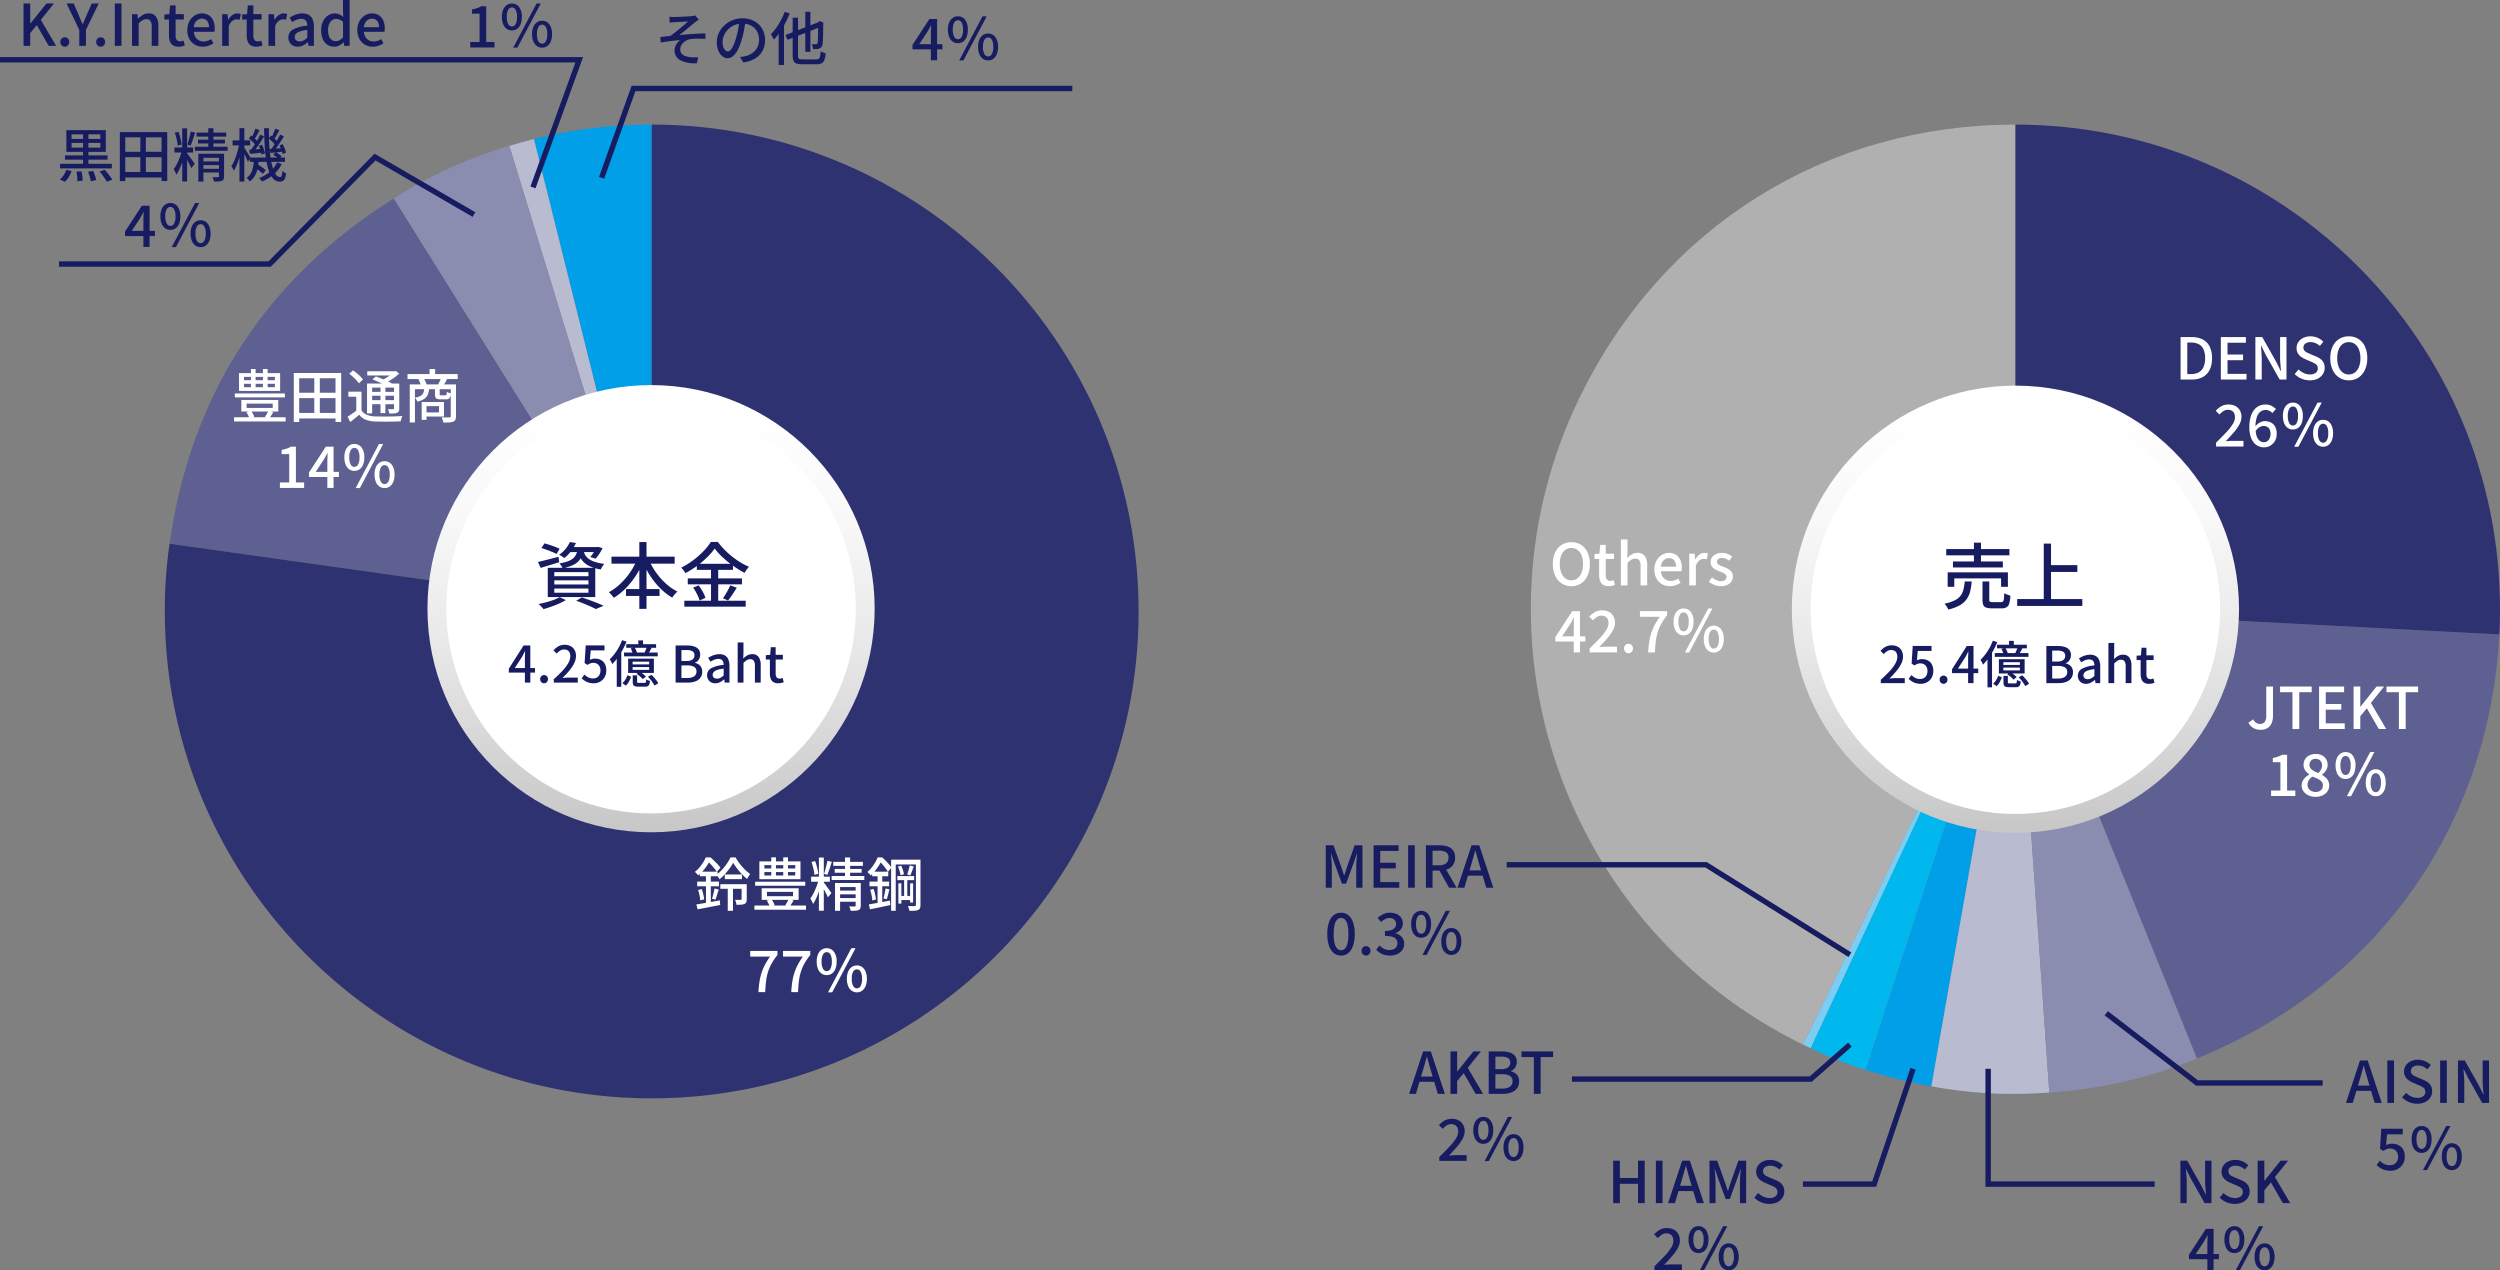 <svg xmlns="http://www.w3.org/2000/svg" xmlns:xlink="http://www.w3.org/1999/xlink" width="1016.861" height="516.686" viewBox="0 0 1016.861 516.686"><rect x="0" y="0" width="1016.861" height="516.686" fill="#808080" stroke="none"/><defs><linearGradient id="a" x1="0.5" y1="0.984" x2="0.5" y2="0.052" gradientUnits="objectBoundingBox"><stop offset="0" stop-color="#c8c8c8"/><stop offset="0.053" stop-color="#ccc"/><stop offset="0.426" stop-color="#e8e8e8"/><stop offset="0.754" stop-color="#f9f9f9"/><stop offset="1" stop-color="#fff"/></linearGradient><linearGradient id="b" x1="0.5" y1="0.984" x2="0.5" y2="0.052" gradientUnits="objectBoundingBox"><stop offset="0" stop-color="#fff"/><stop offset="1" stop-color="#fff"/></linearGradient></defs><g transform="translate(-386.549 -2438.416)"><path d="M651.629,2687.124l-47.908-192.148a194.959,194.959,0,0,1,47.908-5.883Z" fill="#009fe8"/><path d="M651.629,2687.124l-57.9-189.378c2.929-.9,7.02-2.029,9.991-2.77Z" fill="#b9bbd0"/><path d="M651.629,2687.124l-104.94-167.939a184.423,184.423,0,0,1,47.041-21.439Z" fill="#8b8db0"/><path d="M651.629,2687.124l-196.1-27.56c8.509-60.543,39.316-107.981,91.164-140.379Z" fill="#5d6091"/><path d="M651.629,2687.124V2489.093c109.369,0,198.031,88.662,198.031,198.031S761,2885.155,651.629,2885.155,453.6,2796.494,453.6,2687.124a181.552,181.552,0,0,1,1.927-27.56Z" fill="#2e3271"/><circle cx="90.95" cy="90.95" r="90.95" transform="translate(560.414 2595.046)" fill="url(#a)"/><circle cx="83.274" cy="83.274" r="83.274" transform="translate(568.09 2602.722)" fill="url(#b)"/><path d="M-41.31-22.28l1.23-1.874q1,.234,2.152.615t2.225.79a17.708,17.708,0,0,1,1.8.79l-1.259,2.108a15.928,15.928,0,0,0-1.742-.82q-1.069-.439-2.225-.864T-41.31-22.28Zm-1.405,5.65q1.61-.351,3.835-.922l4.509-1.156.293,2.2q-1.962.615-3.938,1.215l-3.616,1.1ZM-29.95-22.66h11.535v2.02H-31.531Zm10.833,0h.439l.439-.088,1.815.5a23.979,23.979,0,0,1-1.347,2.342,13.191,13.191,0,0,1-1.522,1.962l-2.167-.7a13.247,13.247,0,0,0,1.3-1.713,11.552,11.552,0,0,0,1.039-1.947Zm-7.466.79H-24.1a11.8,11.8,0,0,1-.747,2.811,6.992,6.992,0,0,1-1.449,2.2,7.85,7.85,0,0,1-2.489,1.654A18.814,18.814,0,0,1-32.7-14.053a4.4,4.4,0,0,0-.542-1.025,8.193,8.193,0,0,0-.747-.966,17.245,17.245,0,0,0,3.425-.834,7.081,7.081,0,0,0,2.152-1.215,4.774,4.774,0,0,0,1.23-1.64A7.952,7.952,0,0,0-26.584-21.87Zm2.371.615a7.162,7.162,0,0,0,.644,1.713,5.012,5.012,0,0,0,1.332,1.552,8.454,8.454,0,0,0,2.459,1.274,20.1,20.1,0,0,0,4.026.878,9.375,9.375,0,0,0-.776,1.083,7.225,7.225,0,0,0-.629,1.2A18.261,18.261,0,0,1-21.489-14.8a8.773,8.773,0,0,1-2.679-1.786,7.583,7.583,0,0,1-1.493-2.137,13.4,13.4,0,0,1-.805-2.3Zm-5.533-3.455,2.489.381A20.025,20.025,0,0,1-29.2-21.08a14.934,14.934,0,0,1-2.825,2.9,5.506,5.506,0,0,0-1-.761,7.8,7.8,0,0,0-1.113-.586,12.115,12.115,0,0,0,2.737-2.5A12.186,12.186,0,0,0-29.746-24.71ZM-36.069-9.134v1.669h13.877V-9.134Zm0,3.338v1.7h13.877V-5.8Zm0-6.675v1.64h13.877v-1.64Zm-2.664-1.757h19.323V-2.342H-38.734ZM-27.169-.82-24.886-2.2q1.581.527,3.22,1.127t3.1,1.186Q-17.1.7-16.044,1.23l-3.162,1.317q-.878-.5-2.152-1.069T-24.124.307Q-25.617-.293-27.169-.82ZM-33.9-2.284l2.547,1.171A29.825,29.825,0,0,1-34.108.293q-1.552.7-3.206,1.274t-3.147,1.01a6.77,6.77,0,0,0-.571-.688q-.366-.4-.761-.776A6.99,6.99,0,0,0-42.51.5Q-40.988.2-39.392-.22t3.03-.952A16.347,16.347,0,0,0-33.9-2.284Zm21.08-16.483H12.882v2.84H-12.823ZM-6.909-5.592H6.734v2.811H-6.909ZM-1.493-24.71H1.435V2.459H-1.493Zm-.849,6.939,2.518.82a34.084,34.084,0,0,1-3.118,5.973A32.473,32.473,0,0,1-7.07-5.855,25.5,25.5,0,0,1-11.887-2.02a5.351,5.351,0,0,0-.571-.776q-.366-.425-.732-.834a6.25,6.25,0,0,0-.688-.673,21.9,21.9,0,0,0,3.528-2.43A27.842,27.842,0,0,0-7.114-9.94a28.205,28.205,0,0,0,2.737-3.777A27.634,27.634,0,0,0-2.342-17.771Zm4.655.088a28.564,28.564,0,0,0,2.913,5.226A27.367,27.367,0,0,0,9.252-7.876a21.459,21.459,0,0,0,4.743,3.308q-.322.293-.732.717a11.3,11.3,0,0,0-.776.893,9.462,9.462,0,0,0-.6.849A23.572,23.572,0,0,1,7.041-5.87a31.319,31.319,0,0,1-4.1-5.08A36.377,36.377,0,0,1-.176-16.864ZM29.16-22.075A25.423,25.423,0,0,1,26.1-18.518a37.783,37.783,0,0,1-4.128,3.5,36.762,36.762,0,0,1-4.728,2.957,4.509,4.509,0,0,0-.439-.732q-.293-.41-.629-.805t-.629-.688a31.789,31.789,0,0,0,4.86-3.016,34.129,34.129,0,0,0,4.216-3.718,23.6,23.6,0,0,0,2.986-3.747h2.84A27.879,27.879,0,0,0,33.1-21.65a34.391,34.391,0,0,0,3.133,2.825,33.016,33.016,0,0,0,3.411,2.386,26.941,26.941,0,0,0,3.484,1.8,9.408,9.408,0,0,0-.981,1.171,14.944,14.944,0,0,0-.834,1.288,37.293,37.293,0,0,1-3.425-2.02q-1.727-1.142-3.352-2.459a38.765,38.765,0,0,1-3-2.693A24.342,24.342,0,0,1,29.16-22.075ZM21.9-15.868H36.6v2.459H21.9ZM18.21-9.925H40.256v2.4H18.21ZM16.805-.849H41.778v2.43H16.805ZM27.667-14.9h2.928V.381H27.667Zm-7.29,8.725,2.254-.908a19.138,19.138,0,0,1,1.142,1.669q.556.908,1,1.8a7.95,7.95,0,0,1,.615,1.625L23.012-.937a9.358,9.358,0,0,0-.586-1.64q-.41-.908-.937-1.859A15.711,15.711,0,0,0,20.377-6.177Zm15.136-.937,2.635,1q-.849,1.376-1.8,2.781t-1.742,2.4L32.5-1.844q.527-.7,1.083-1.625t1.069-1.888Q35.162-6.324,35.513-7.114Z" transform="translate(648.082 2683.602)" fill="#171c61"/><path d="M-34.219-12.835h6.98v1.9h-6.98Zm-1.827,3.982h9.579V-6.98h-9.579Zm3.021.7h2.131V1.967h-2.131Zm2.2-9.439a18.983,18.983,0,0,1-1.44,2.3A27.106,27.106,0,0,1-34.2-12.917a17.359,17.359,0,0,1-2.2,2.049,7.738,7.738,0,0,0-.527-.96,5.988,5.988,0,0,0-.668-.89,16.244,16.244,0,0,0,2.272-2.061,21.56,21.56,0,0,0,1.991-2.506A17.484,17.484,0,0,0-31.9-19.768h2.038a23.49,23.49,0,0,0,1.71,2.553,23.8,23.8,0,0,0,2.085,2.389A14.856,14.856,0,0,0-23.89-13a8.6,8.6,0,0,0-.668.949q-.34.55-.6,1.042a19.535,19.535,0,0,1-2.131-1.956,28.108,28.108,0,0,1-1.979-2.33A23.512,23.512,0,0,1-30.823-17.59Zm3.443,8.736H-25.3v6.09a3.345,3.345,0,0,1-.176,1.183,1.42,1.42,0,0,1-.714.738A3.881,3.881,0,0,1-27.5-.55q-.8.059-1.967.059a5.511,5.511,0,0,0-.223-1.019,8.857,8.857,0,0,0-.363-1q.773.023,1.429.023t.867-.023a.454.454,0,0,0,.3-.07.323.323,0,0,0,.07-.234Zm-16.957-5.106h7.19v1.874h-7.19Zm-1.124,4.029h8.877v1.9h-8.877Zm.375,3.42,1.5-.375a18.993,18.993,0,0,1,.621,2.167,14.947,14.947,0,0,1,.34,2.026l-1.593.422a13.988,13.988,0,0,0-.293-2.049A20.688,20.688,0,0,0-45.087-6.511Zm-.7,5.879q1.195-.187,2.752-.457l3.3-.574q1.745-.3,3.5-.632l.141,1.874q-1.593.328-3.244.644L-42.51.831q-1.522.293-2.787.527Zm7.4-6.511,1.71.468q-.351,1.054-.7,2.19t-.679,1.932L-39.419-3q.187-.562.386-1.3t.375-1.487Q-38.482-6.535-38.388-7.144Zm-3.49-6.019h1.967V-.539l-1.967.328Zm-.07-6.6h1.195v.445h.656v.586q-.492.913-1.171,1.991a19.867,19.867,0,0,1-1.616,2.19,18.039,18.039,0,0,1-2.155,2.143,3.228,3.228,0,0,0-.386-.5q-.246-.269-.515-.539a3.3,3.3,0,0,0-.48-.41,12.737,12.737,0,0,0,1.944-1.885,18.457,18.457,0,0,0,1.487-2.061A15.674,15.674,0,0,0-41.948-19.768Zm.328,0h1.593q.7.609,1.476,1.358t1.452,1.487A12.767,12.767,0,0,1-36-15.575l-1.476,1.686a13.866,13.866,0,0,0-1.007-1.394q-.632-.785-1.347-1.569A13.837,13.837,0,0,0-41.222-18.2h-.4Zm19.744,9.907H-1.5v1.616H-21.876Zm-.3,9.673H-1.195v1.71H-22.18Zm5.106-5.551v1.757h10.61V-5.738Zm-2.155-1.476H-4.192v4.708H-19.229ZM-17.168-2.2l1.9-.562a8.685,8.685,0,0,1,.785,1.206,6.957,6.957,0,0,1,.527,1.183L-15.95.3a6.966,6.966,0,0,0-.48-1.241A8.838,8.838,0,0,0-17.168-2.2ZM-8.2-2.881l1.944.656Q-6.675-1.5-7.1-.855T-7.87.3L-9.626-.351A12.326,12.326,0,0,0-8.842-1.6Q-8.432-2.342-8.2-2.881ZM-18.128-13.8v1.382H-5.574V-13.8Zm0-2.811v1.358H-5.574v-1.358Zm-2.038-1.522H-3.443v7.237H-20.166Zm4.848-1.663h1.9v8.362h-1.9Zm4.872,0h1.921v8.362h-1.921Zm14.5.094H6.043V1.921H4.052ZM.89-11.922H8.5v2.061H.89Zm3.115,1.077,1.312.609q-.281,1.171-.679,2.483t-.867,2.6Q3.3-3.865,2.764-2.74A14.618,14.618,0,0,1,1.663-.8a4.864,4.864,0,0,0-.281-.761q-.187-.41-.4-.82a7.185,7.185,0,0,0-.4-.691A13.833,13.833,0,0,0,1.932-5.305,30.477,30.477,0,0,0,3.15-8.116,23.312,23.312,0,0,0,4.005-10.844ZM6.043-9.533q.234.258.668.855L7.647-7.39q.5.691.913,1.288t.574.878L7.706-3.513A12.557,12.557,0,0,0,7.167-4.7q-.351-.691-.761-1.464T5.621-7.6q-.375-.668-.632-1.066ZM1.031-17.918l1.476-.351a14.721,14.721,0,0,1,.586,1.745q.258.949.445,1.839a14.872,14.872,0,0,1,.258,1.616L2.2-12.695A10.3,10.3,0,0,0,2-14.3q-.176-.9-.433-1.85T1.031-17.918Zm6.488-.468,1.8.422q-.281.867-.6,1.85T8.092-14.24q-.316.89-.6,1.569l-1.358-.4q.258-.7.515-1.64t.492-1.909Q7.378-17.59,7.518-18.386Zm2.366.445H21.946v1.616H9.884Zm.586,2.857H21.431v1.546H10.469ZM9.228-12.2h13.3v1.64H9.228Zm5.434-7.542h2.085v8.455H14.662ZM10.61-9.345h8.971v1.64H12.671V1.967H10.61Zm8.385,0H21.08V-.164A2.866,2.866,0,0,1,20.892,1a1.333,1.333,0,0,1-.7.644,4.6,4.6,0,0,1-1.323.269q-.785.059-1.909.035a4.311,4.311,0,0,0-.223-.9,5.473,5.473,0,0,0-.386-.878q.749.023,1.394.023H18.6a.453.453,0,0,0,.316-.082.371.371,0,0,0,.082-.269ZM11.734-6.254h8.034v1.522H11.734Zm0,3.021h8.034v1.5H11.734Zm26.982-8.244H40v8.315H38.716ZM36.374-9.228h1.218V-.96H36.374Zm4.778,0H42.37v7.823H41.152Zm-.164-7.284,1.64.445q-.351.937-.714,1.944t-.668,1.686l-1.312-.4q.211-.515.41-1.159t.375-1.312Q40.894-15.974,40.988-16.512Zm-4.778.468,1.312-.351a15.419,15.419,0,0,1,.714,1.815,9.873,9.873,0,0,1,.41,1.651l-1.382.445a9.292,9.292,0,0,0-.375-1.71A15.86,15.86,0,0,0,36.21-16.044Zm-2.787-2.811H44.384v1.967H35.3V1.967H33.423Zm10.095,0h1.85V-.445a3.547,3.547,0,0,1-.2,1.323,1.333,1.333,0,0,1-.714.714,3.9,3.9,0,0,1-1.405.316q-.867.059-2.2.059a6.158,6.158,0,0,0-.223-.96,5.5,5.5,0,0,0-.386-.984q.937.023,1.733.023h1.054a.621.621,0,0,0,.386-.129.545.545,0,0,0,.105-.386Zm-7.565,6.675h6.839v1.663H35.952Zm.937,8.1h4.919v1.663H36.889ZM25.717-13.959h6.535v1.874H25.717ZM24.64-9.931h7.987V-8.01H24.64Zm.281,3.349,1.405-.351q.328,1.031.586,2.225a20.389,20.389,0,0,1,.351,2.061l-1.5.4a15.484,15.484,0,0,0-.281-2.1A19.892,19.892,0,0,0,24.921-6.581ZM24.359-.632q1.64-.281,3.947-.7T32.954-2.2l.141,1.827Q30.917.094,28.75.55t-3.923.808Zm6.792-6.511,1.593.375q-.258,1.031-.539,2.143T31.666-2.74l-1.358-.351q.164-.539.328-1.265t.3-1.464Q31.081-6.558,31.151-7.144Zm-3.232-6.019h1.9V-.8l-1.9.281Zm.023-6.6H29.09v.445h.656v.562q-.445.89-1.1,1.979a23.467,23.467,0,0,1-1.522,2.213,17.345,17.345,0,0,1-2.014,2.178,3.229,3.229,0,0,0-.386-.5q-.246-.269-.5-.527a3.19,3.19,0,0,0-.468-.4,14.915,14.915,0,0,0,1.815-1.909,16.624,16.624,0,0,0,1.405-2.061A15.85,15.85,0,0,0,27.942-19.768Zm.3,0h1.569q.656.609,1.382,1.335t1.358,1.464a13.292,13.292,0,0,1,1.031,1.347l-1.452,1.733a15.767,15.767,0,0,0-.925-1.394q-.574-.785-1.253-1.581a12.29,12.29,0,0,0-1.335-1.358h-.375Z" transform="translate(715.581 2806.923)" fill="#fff"/><path d="M-20.541,0q.117-2.272.41-4.192a23.284,23.284,0,0,1,.843-3.63,21.026,21.026,0,0,1,1.405-3.338,27.615,27.615,0,0,1,2.073-3.314h-8.08v-2.3h11.078v1.663a25.515,25.515,0,0,0-2.4,3.525,17.564,17.564,0,0,0-1.452,3.42,22.436,22.436,0,0,0-.773,3.724q-.246,1.979-.34,4.438ZM-7.19,0q.117-2.272.41-4.192a23.284,23.284,0,0,1,.843-3.63A21.026,21.026,0,0,1-4.532-11.16a27.615,27.615,0,0,1,2.073-3.314h-8.08v-2.3H.539v1.663a25.515,25.515,0,0,0-2.4,3.525,17.564,17.564,0,0,0-1.452,3.42,22.436,22.436,0,0,0-.773,3.724Q-4.333-2.459-4.427,0Zm14.4-6.933a3.566,3.566,0,0,1-2.108-.644A4.2,4.2,0,0,1,3.677-9.462a7.743,7.743,0,0,1-.515-2.975,7.477,7.477,0,0,1,.515-2.939,4.223,4.223,0,0,1,1.429-1.85,3.566,3.566,0,0,1,2.108-.644,3.554,3.554,0,0,1,2.939,1.417,6.372,6.372,0,0,1,1.113,4.017,7.9,7.9,0,0,1-.5,2.975A4.128,4.128,0,0,1,9.345-7.577,3.6,3.6,0,0,1,7.214-6.933Zm0-1.616A1.717,1.717,0,0,0,8.725-9.5,5.842,5.842,0,0,0,9.3-12.437a5.7,5.7,0,0,0-.574-2.916,1.722,1.722,0,0,0-1.511-.925,1.716,1.716,0,0,0-1.476.925,5.607,5.607,0,0,0-.586,2.916A5.743,5.743,0,0,0,5.738-9.5,1.711,1.711,0,0,0,7.214-8.549ZM19.51.07a3.574,3.574,0,0,1-2.12-.656,4.253,4.253,0,0,1-1.44-1.885,7.653,7.653,0,0,1-.515-2.963,7.477,7.477,0,0,1,.515-2.939,4.188,4.188,0,0,1,1.44-1.85,3.619,3.619,0,0,1,2.12-.644,3.551,3.551,0,0,1,2.12.644,4.26,4.26,0,0,1,1.417,1.85,7.477,7.477,0,0,1,.515,2.939,7.653,7.653,0,0,1-.515,2.963A4.327,4.327,0,0,1,21.63-.586,3.507,3.507,0,0,1,19.51.07Zm0-1.616a1.727,1.727,0,0,0,1.5-.949,5.743,5.743,0,0,0,.586-2.939,5.607,5.607,0,0,0-.586-2.916,1.732,1.732,0,0,0-1.5-.925,1.732,1.732,0,0,0-1.5.925,5.607,5.607,0,0,0-.586,2.916,5.743,5.743,0,0,0,.586,2.939A1.727,1.727,0,0,0,19.51-1.546ZM7.753.07l9.486-17.941h1.71L9.462.07Z" transform="translate(715.581 2841.972)" fill="#fff"/><path d="M-45.3-9.861h20.377v1.616H-45.3Zm-.3,9.673h20.986v1.71H-45.6ZM-40.5-5.738v1.757h10.61V-5.738Zm-2.155-1.476h15.037v4.708H-42.651ZM-40.59-2.2l1.9-.562a8.685,8.685,0,0,1,.785,1.206,6.957,6.957,0,0,1,.527,1.183L-39.372.3a6.966,6.966,0,0,0-.48-1.241A8.838,8.838,0,0,0-40.59-2.2Zm8.971-.679,1.944.656q-.422.726-.843,1.37T-31.291.3l-1.757-.656A12.326,12.326,0,0,0-32.263-1.6Q-31.853-2.342-31.619-2.881ZM-41.55-13.8v1.382H-29V-13.8Zm0-2.811v1.358H-29v-1.358Zm-2.038-1.522h16.723v7.237H-43.588Zm4.848-1.663h1.9v8.362h-1.9Zm4.872,0h1.921v8.362h-1.921Zm13.8,17.871H-3.3V.3h-16.77Zm.023-8.221H-3.256v2.2H-20.049Zm-1.265-8.034H-2.038V1.757h-2.3v-17.8H-19.112v17.8h-2.2Zm8.338,1.007h2.248v16.4h-2.248ZM6.23-10.587v8.455H4.1V-8.525H.89v-2.061Zm0,7.565A4.575,4.575,0,0,0,8.385-1.195a9.725,9.725,0,0,0,3.326.679q1.007.023,2.448.035t3.021,0q1.581-.012,3.068-.07t2.635-.129q-.117.234-.269.621t-.269.8q-.117.41-.187.738-1.007.047-2.377.082T16.934,1.6q-1.476.012-2.834-.012t-2.389-.047A11.4,11.4,0,0,1,7.94.82,6.3,6.3,0,0,1,5.293-1.195Q4.45-.445,3.537.281t-1.9,1.5L.586-.422Q1.429-.96,2.424-1.64T4.31-3.021ZM1.241-17.871l1.546-1.382A16.645,16.645,0,0,1,4.321-18.1q.785.656,1.452,1.323a8.87,8.87,0,0,1,1.066,1.253L5.176-13.983a10.156,10.156,0,0,0-1.019-1.253q-.644-.691-1.405-1.382T1.241-17.871Zm9.416,2.3,1.429-1.218q1.077.4,2.33.9t2.4,1.042q1.148.539,1.944,1.007l-1.522,1.358a19.637,19.637,0,0,0-1.827-1q-1.124-.55-2.377-1.113T10.657-15.575ZM8.479-13.889H20.517v1.64H10.563V-1.757H8.479Zm10.985,0h2.131V-3.794a2.793,2.793,0,0,1-.187,1.136,1.339,1.339,0,0,1-.679.644,4.052,4.052,0,0,1-1.276.269q-.785.059-1.909.059a6.431,6.431,0,0,0-.234-.925,5.353,5.353,0,0,0-.351-.855q.7.023,1.323.023h.808a.47.47,0,0,0,.3-.105.459.459,0,0,0,.07-.293ZM8.572-18.878H20.026v1.71H8.572Zm1.054,8.362h10.61v1.593H9.626Zm0,3.373h10.61v1.663H9.626Zm4.333-6.019H15.95V-1.85H13.959Zm5.317-5.715h.492l.445-.117,1.335,1.054a20.4,20.4,0,0,1-1.8,1.5,22.89,22.89,0,0,1-2.108,1.394,24.312,24.312,0,0,1-2.178,1.136,6.809,6.809,0,0,0-.55-.679,5.805,5.805,0,0,0-.6-.586,18.983,18.983,0,0,0,1.885-.984,20.42,20.42,0,0,0,1.768-1.171,9.27,9.27,0,0,0,1.312-1.148Zm5.668,1.124H45.368v2.038H24.944Zm8.971-2.014h2.272v3.209H33.915Zm-8.057,6.23H43.681v1.944H27.965V1.944H25.858Zm16.676,0h2.131V-.586A3.474,3.474,0,0,1,44.431.808a1.52,1.52,0,0,1-.843.785,5.381,5.381,0,0,1-1.628.328q-1,.07-2.424.07a5.083,5.083,0,0,0-.164-.691q-.117-.386-.258-.785a3.99,3.99,0,0,0-.3-.679q1.054.047,1.967.047H42a.725.725,0,0,0,.422-.129.436.436,0,0,0,.117-.34ZM31.76-11.968h1.991a8.682,8.682,0,0,1-.539,2.53,3.9,3.9,0,0,1-1.417,1.757,8.088,8.088,0,0,1-2.822,1.124,4.9,4.9,0,0,0-.445-.82,3.939,3.939,0,0,0-.609-.749,7.248,7.248,0,0,0,2.33-.761,2.612,2.612,0,0,0,1.124-1.23A5.721,5.721,0,0,0,31.76-11.968Zm4.356,0h1.921v2.342a.584.584,0,0,0,.105.422.859.859,0,0,0,.5.094h1.686A.512.512,0,0,0,40.66-9.2a.723.723,0,0,0,.187-.4,5.441,5.441,0,0,0,.094-.937,3.974,3.974,0,0,0,.773.375,5.158,5.158,0,0,0,.867.258,3.45,3.45,0,0,1-.562,1.944,1.875,1.875,0,0,1-1.452.492h-2.2a4.114,4.114,0,0,1-1.405-.187,1.09,1.09,0,0,1-.668-.656A3.784,3.784,0,0,1,36.116-9.6Zm-5.41,5.574h1.967V.89H30.706Zm1.195,0h7.87V-.468H31.9V-2.155h5.855V-4.708H31.9Zm-2.576-9.369,2.178-.375a14.172,14.172,0,0,1,.7,1.347,7.722,7.722,0,0,1,.492,1.323l-2.272.492a8.184,8.184,0,0,0-.433-1.347A14.642,14.642,0,0,0,29.324-15.763Zm9.3-.445,2.436.422q-.4.8-.8,1.522t-.749,1.241l-2.2-.4a13.961,13.961,0,0,0,.714-1.382Q38.388-15.6,38.622-16.208Z" transform="translate(527.358 2608.312)" fill="#fff"/><path d="M-23.07,0V-2.225h3.794V-13.749h-3.092v-1.71a15.055,15.055,0,0,0,2.12-.55A9.164,9.164,0,0,0-18.6-16.77h2.038V-2.225h3.349V0Zm19.3,0V-10.774q0-.7.047-1.7t.07-1.675h-.094q-.328.609-.668,1.23t-.714,1.276L-8.5-6.535H.937v2.108H-11.242V-6.254L-4.38-16.77h3.139V0ZM7.214-6.933a3.566,3.566,0,0,1-2.108-.644A4.2,4.2,0,0,1,3.677-9.462a7.743,7.743,0,0,1-.515-2.975,7.477,7.477,0,0,1,.515-2.939,4.223,4.223,0,0,1,1.429-1.85,3.566,3.566,0,0,1,2.108-.644,3.554,3.554,0,0,1,2.939,1.417,6.372,6.372,0,0,1,1.113,4.017,7.9,7.9,0,0,1-.5,2.975A4.128,4.128,0,0,1,9.345-7.577,3.6,3.6,0,0,1,7.214-6.933Zm0-1.616A1.717,1.717,0,0,0,8.725-9.5,5.842,5.842,0,0,0,9.3-12.437a5.7,5.7,0,0,0-.574-2.916,1.722,1.722,0,0,0-1.511-.925,1.716,1.716,0,0,0-1.476.925,5.607,5.607,0,0,0-.586,2.916A5.743,5.743,0,0,0,5.738-9.5,1.711,1.711,0,0,0,7.214-8.549ZM19.51.07a3.574,3.574,0,0,1-2.12-.656,4.253,4.253,0,0,1-1.44-1.885,7.653,7.653,0,0,1-.515-2.963,7.477,7.477,0,0,1,.515-2.939,4.188,4.188,0,0,1,1.44-1.85,3.619,3.619,0,0,1,2.12-.644,3.551,3.551,0,0,1,2.12.644,4.26,4.26,0,0,1,1.417,1.85,7.477,7.477,0,0,1,.515,2.939,7.653,7.653,0,0,1-.515,2.963A4.327,4.327,0,0,1,21.63-.586,3.507,3.507,0,0,1,19.51.07Zm0-1.616a1.727,1.727,0,0,0,1.5-.949,5.743,5.743,0,0,0,.586-2.939,5.607,5.607,0,0,0-.586-2.916,1.732,1.732,0,0,0-1.5-.925,1.732,1.732,0,0,0-1.5.925,5.607,5.607,0,0,0-.586,2.916,5.743,5.743,0,0,0,.586,2.939A1.727,1.727,0,0,0,19.51-1.546ZM7.753.07l9.486-17.941h1.71L9.462.07Z" transform="translate(523.464 2636.871)" fill="#fff"/><path d="M-40.941-13.749v1.9h11.687v-1.9Zm0-3.513v1.874h11.687v-1.874Zm-2.131-1.71h16.044v8.853H-43.072Zm-.562,10.282h17.309v1.757H-43.635Zm-1.991,3.42h21.056V-3.4H-45.625Zm9.345-12.905H-34.1V-4.122H-36.28ZM-38.95-2.061l2.014-.164a16.759,16.759,0,0,1,.375,1.991,14.373,14.373,0,0,1,.141,1.8l-2.155.258q0-.749-.094-1.85A18.353,18.353,0,0,0-38.95-2.061Zm4.708.07,2.061-.422q.4.89.761,1.944a13.137,13.137,0,0,1,.5,1.8l-2.178.515A13.265,13.265,0,0,0-33.552.012Q-33.891-1.077-34.243-1.991Zm4.684-.117,2.061-.726a15.472,15.472,0,0,1,1.171,1.323q.586.738,1.089,1.429a10.175,10.175,0,0,1,.808,1.276l-2.2.82A11.812,11.812,0,0,0-27.392.738q-.48-.714-1.042-1.476A16.258,16.258,0,0,0-29.558-2.108Zm-13.514-.7,2.131.515A13.259,13.259,0,0,1-42.077.094a7.623,7.623,0,0,1-1.6,1.944L-45.743,1.1A6.63,6.63,0,0,0-44.2-.609,11.28,11.28,0,0,0-43.072-2.811Zm23,.89H-3.3V.3h-16.77Zm.023-8.221H-3.256v2.2H-20.049Zm-1.265-8.034H-2.038V1.757h-2.3v-17.8H-19.112v17.8h-2.2Zm8.338,1.007h2.248v16.4h-2.248ZM4.052-19.7H6.043V1.921H4.052ZM.89-11.922H8.5v2.061H.89Zm3.115,1.077,1.312.609q-.281,1.171-.679,2.483t-.867,2.6Q3.3-3.865,2.764-2.74A14.618,14.618,0,0,1,1.663-.8a4.864,4.864,0,0,0-.281-.761q-.187-.41-.4-.82a7.185,7.185,0,0,0-.4-.691A13.833,13.833,0,0,0,1.932-5.305,30.477,30.477,0,0,0,3.15-8.116,23.312,23.312,0,0,0,4.005-10.844ZM6.043-9.533q.234.258.668.855L7.647-7.39q.5.691.913,1.288t.574.878L7.706-3.513A12.557,12.557,0,0,0,7.167-4.7q-.351-.691-.761-1.464T5.621-7.6q-.375-.668-.632-1.066ZM1.031-17.918l1.476-.351a14.721,14.721,0,0,1,.586,1.745q.258.949.445,1.839a14.872,14.872,0,0,1,.258,1.616L2.2-12.695A10.3,10.3,0,0,0,2-14.3q-.176-.9-.433-1.85T1.031-17.918Zm6.488-.468,1.8.422q-.281.867-.6,1.85T8.092-14.24q-.316.89-.6,1.569l-1.358-.4q.258-.7.515-1.64t.492-1.909Q7.378-17.59,7.518-18.386Zm2.366.445H21.946v1.616H9.884Zm.586,2.857H21.431v1.546H10.469ZM9.228-12.2h13.3v1.64H9.228Zm5.434-7.542h2.085v8.455H14.662ZM10.61-9.345h8.971v1.64H12.671V1.967H10.61Zm8.385,0H21.08V-.164A2.866,2.866,0,0,1,20.892,1a1.333,1.333,0,0,1-.7.644,4.6,4.6,0,0,1-1.323.269q-.785.059-1.909.035a4.311,4.311,0,0,0-.223-.9,5.473,5.473,0,0,0-.386-.878q.749.023,1.394.023H18.6a.453.453,0,0,0,.316-.082.371.371,0,0,0,.082-.269ZM11.734-6.254h8.034v1.522H11.734Zm0,3.021h8.034v1.5H11.734ZM31.572-7.823H45.86v1.78H31.572Zm1.9,4.029,1.124-1.335q.609.351,1.265.8t1.23.878a9.143,9.143,0,0,1,.949.808l-1.195,1.5a7.926,7.926,0,0,0-.925-.867q-.574-.468-1.218-.937T33.47-3.794Zm7.589-5.176,1.077-1.007a14.7,14.7,0,0,1,1.3.82,6.848,6.848,0,0,1,1.042.867L43.33-7.19a9.214,9.214,0,0,0-1.019-.9A13.717,13.717,0,0,0,41.058-8.971ZM33.235-6.933h1.991a28.343,28.343,0,0,1-.48,3.443,10.71,10.71,0,0,1-1.1,3.045A7.093,7.093,0,0,1,31.5,1.921a4.184,4.184,0,0,0-.574-.785,4.506,4.506,0,0,0-.714-.668,5.467,5.467,0,0,0,1.8-1.991,9.116,9.116,0,0,0,.867-2.565A24.218,24.218,0,0,0,33.235-6.933Zm4.122-12.812h1.967q-.047,3.349.117,6.359T39.969-7.9a28,28,0,0,0,.925,4.263A9.525,9.525,0,0,0,42.182-.867a2.048,2.048,0,0,0,1.64.984.7.7,0,0,0,.691-.5,7.81,7.81,0,0,0,.293-2,4.281,4.281,0,0,0,.726.574,4.718,4.718,0,0,0,.773.41A8.3,8.3,0,0,1,45.836.668,2.028,2.028,0,0,1,45.028,1.7a2.671,2.671,0,0,1-1.347.293A3.4,3.4,0,0,1,41.14.878a8.771,8.771,0,0,1-1.792-3.127,26.2,26.2,0,0,1-1.159-4.743q-.433-2.729-.621-5.984T37.358-19.744ZM42.651-5.879l1.874.726A12.887,12.887,0,0,1,41.269-.925a16.886,16.886,0,0,1-4.778,2.869,6.536,6.536,0,0,0-.539-.726A5.534,5.534,0,0,0,35.3.539a14.827,14.827,0,0,0,4.5-2.623A10.788,10.788,0,0,0,42.651-5.879Zm-3.42-9.673L40.1-16.77a17.229,17.229,0,0,1,1.534,1.253,8.338,8.338,0,0,1,1.183,1.276L41.9-12.859a7.977,7.977,0,0,0-1.159-1.347Q39.957-14.966,39.231-15.552Zm4.38,2.787,1.288-.492a14.479,14.479,0,0,1,.855,1.78,8.194,8.194,0,0,1,.5,1.663L44.876-9.2a9.647,9.647,0,0,0-.48-1.721A17.585,17.585,0,0,0,43.611-12.765Zm-4.029,1.476q1.077-.07,2.459-.164t2.881-.187l.047,1.452q-1.358.141-2.635.281t-2.424.258Zm2.3-8.291,1.71.656q-.539.96-1.113,2t-1.042,1.745l-1.218-.539q.281-.539.6-1.206t.6-1.37Q41.691-18.995,41.878-19.581Zm1.967,2.412,1.569.749q-.609,1.007-1.323,2.1t-1.417,2.108q-.7,1.019-1.358,1.792l-1.195-.656q.632-.8,1.323-1.862t1.323-2.178Q43.4-16.231,43.845-17.168ZM31.174-15.552l.867-1.218A15.428,15.428,0,0,1,33.6-15.517a7.327,7.327,0,0,1,1.159,1.276l-.89,1.382A9.421,9.421,0,0,0,32.7-14.205,17.8,17.8,0,0,0,31.174-15.552Zm4.052,3,1.288-.468a15.454,15.454,0,0,1,.761,1.815,10.669,10.669,0,0,1,.457,1.651l-1.405.562a10.1,10.1,0,0,0-.41-1.721A17.8,17.8,0,0,0,35.226-12.554Zm-3.935,1.569q1.1-.047,2.494-.152L36.7-11.36l.023,1.546q-1.358.141-2.658.281T31.619-9.3Zm2.553-8.6,1.686.656q-.539.984-1.113,2.038t-1.042,1.78l-1.218-.562q.3-.539.621-1.218t.6-1.394Q33.657-18.995,33.844-19.581Zm1.944,2.412,1.569.749Q36.725-15.388,36-14.24t-1.476,2.213q-.749,1.066-1.405,1.862l-1.195-.656a23.014,23.014,0,0,0,1.37-1.932q.714-1.113,1.382-2.272T35.788-17.168ZM24.546-14.779H31.69v2.038H24.546Zm2.787-4.989h1.991V1.944H27.333Zm-.07,6.3,1.241.4q-.234,1.382-.586,2.881t-.8,2.939a28.072,28.072,0,0,1-.972,2.682,14.952,14.952,0,0,1-1.089,2.131,6.844,6.844,0,0,0-.48-.96q-.316-.539-.55-.913a12.058,12.058,0,0,0,1.031-1.839,23.678,23.678,0,0,0,.913-2.307q.422-1.241.761-2.53A24.878,24.878,0,0,0,27.263-13.467Zm1.944,1.546a8.858,8.858,0,0,1,.55.831q.363.6.808,1.288t.8,1.288q.351.6.492.855L30.776-6.066q-.164-.468-.492-1.171t-.691-1.44q-.363-.738-.7-1.382t-.55-1.019Z" transform="translate(456.61 2510.305)" fill="#171c61"/><path d="M-72.818,0V-17.262H-70.1v8.174h.07l6.535-8.174h3.068l-5.364,6.675L-59.561,0h-3.021l-4.848-8.432L-70.1-5.2V0Zm16.77.328a1.7,1.7,0,0,1-1.276-.55,1.9,1.9,0,0,1-.527-1.37,1.854,1.854,0,0,1,.527-1.37,1.739,1.739,0,0,1,1.276-.527,1.766,1.766,0,0,1,1.3.527,1.854,1.854,0,0,1,.527,1.37,1.9,1.9,0,0,1-.527,1.37A1.728,1.728,0,0,1-56.048.328Zm5.9-.328V-6.511l-5.176-10.751h2.9l1.991,4.591q.4.96.785,1.885t.831,1.909h.094q.422-.984.831-1.909t.808-1.885l2.014-4.591h2.834l-5.2,10.751V0Zm8.689.328a1.7,1.7,0,0,1-1.276-.55,1.9,1.9,0,0,1-.527-1.37,1.854,1.854,0,0,1,.527-1.37,1.739,1.739,0,0,1,1.276-.527,1.766,1.766,0,0,1,1.3.527,1.854,1.854,0,0,1,.527,1.37,1.9,1.9,0,0,1-.527,1.37A1.728,1.728,0,0,1-41.456.328ZM-35.695,0V-17.262h2.717V0Zm7,0V-12.905h2.2l.234,1.8h.047a10.553,10.553,0,0,1,1.921-1.487,4.45,4.45,0,0,1,2.342-.621,3.449,3.449,0,0,1,3.01,1.323A6.43,6.43,0,0,1-17.988-8.1V0h-2.693V-7.776a4.174,4.174,0,0,0-.515-2.377,1.91,1.91,0,0,0-1.663-.714,2.913,2.913,0,0,0-1.581.433A9.281,9.281,0,0,0-26-9.134V0ZM-9.743.328A4.085,4.085,0,0,1-12.05-.246a3.186,3.186,0,0,1-1.23-1.593,6.876,6.876,0,0,1-.375-2.377v-6.511h-1.874v-2.014l2.014-.164.3-3.56h2.248v3.56h3.349v2.178h-3.349v6.535a2.892,2.892,0,0,0,.445,1.745,1.692,1.692,0,0,0,1.452.6,2.9,2.9,0,0,0,.7-.094,4.645,4.645,0,0,0,.656-.211l.492,1.991Q-7.729,0-8.373.164A5.537,5.537,0,0,1-9.743.328Zm9.837,0A6.357,6.357,0,0,1-3.092-.48,5.9,5.9,0,0,1-5.364-2.8a7.367,7.367,0,0,1-.843-3.642,7.671,7.671,0,0,1,.492-2.822A6.425,6.425,0,0,1-4.38-11.395a5.988,5.988,0,0,1,1.9-1.347A5.256,5.256,0,0,1-.328-13.21a5.177,5.177,0,0,1,2.881.761,4.793,4.793,0,0,1,1.78,2.131,7.812,7.812,0,0,1,.609,3.2q0,.4-.035.761a3.774,3.774,0,0,1-.105.621H-3.56a4.943,4.943,0,0,0,.644,2.1A3.718,3.718,0,0,0-1.534-2.284,3.925,3.925,0,0,0,.422-1.8a4.939,4.939,0,0,0,1.616-.258,6.9,6.9,0,0,0,1.452-.7l.937,1.71A9.553,9.553,0,0,1,2.448-.07,6.8,6.8,0,0,1,.094.328Zm-3.677-7.94H2.6a3.961,3.961,0,0,0-.738-2.553,2.593,2.593,0,0,0-2.143-.913,2.993,2.993,0,0,0-1.5.4A3.326,3.326,0,0,0-2.963-9.509,4.651,4.651,0,0,0-3.584-7.612ZM7.963,0V-12.905h2.2l.234,2.319h.047a5.918,5.918,0,0,1,1.663-1.932,3.4,3.4,0,0,1,2.014-.691,3.864,3.864,0,0,1,.8.07,4.224,4.224,0,0,1,.632.187l-.468,2.366a4.224,4.224,0,0,0-.632-.164,4.208,4.208,0,0,0-.679-.047,2.856,2.856,0,0,0-1.64.621A4.711,4.711,0,0,0,10.657-8.01V0ZM21.876.328a4.085,4.085,0,0,1-2.307-.574,3.186,3.186,0,0,1-1.23-1.593,6.876,6.876,0,0,1-.375-2.377v-6.511H16.091v-2.014l2.014-.164.3-3.56h2.248v3.56h3.349v2.178H20.658v6.535A2.892,2.892,0,0,0,21.1-2.448a1.692,1.692,0,0,0,1.452.6,2.9,2.9,0,0,0,.7-.094,4.645,4.645,0,0,0,.656-.211l.492,1.991Q23.89,0,23.246.164A5.537,5.537,0,0,1,21.876.328ZM26.818,0V-12.905h2.2l.234,2.319H29.3a5.918,5.918,0,0,1,1.663-1.932,3.4,3.4,0,0,1,2.014-.691,3.864,3.864,0,0,1,.8.07,4.224,4.224,0,0,1,.632.187l-.468,2.366a4.224,4.224,0,0,0-.632-.164,4.208,4.208,0,0,0-.679-.047,2.856,2.856,0,0,0-1.64.621A4.711,4.711,0,0,0,29.511-8.01V0ZM38.693.328a4,4,0,0,1-1.956-.468A3.452,3.452,0,0,1,35.39-1.452,3.834,3.834,0,0,1,34.9-3.42a3.585,3.585,0,0,1,1.839-3.22A14.71,14.71,0,0,1,42.6-8.221,4.829,4.829,0,0,0,42.37-9.6a2.026,2.026,0,0,0-.738-1.019,2.479,2.479,0,0,0-1.487-.386,4.922,4.922,0,0,0-1.944.4,13.637,13.637,0,0,0-1.78.913l-1.007-1.827a14.852,14.852,0,0,1,1.5-.808,10.158,10.158,0,0,1,1.757-.632,7.625,7.625,0,0,1,1.944-.246,4.922,4.922,0,0,1,2.647.644A3.866,3.866,0,0,1,44.794-10.7a7.721,7.721,0,0,1,.5,2.951V0H43.1l-.211-1.476h-.094A9.5,9.5,0,0,1,40.894-.2,4.768,4.768,0,0,1,38.693.328Zm.82-2.155a3.289,3.289,0,0,0,1.569-.386A7.241,7.241,0,0,0,42.6-3.349V-6.488a13.432,13.432,0,0,0-3.021.621,3.867,3.867,0,0,0-1.6.96A1.883,1.883,0,0,0,37.5-3.63a1.586,1.586,0,0,0,.586,1.382A2.38,2.38,0,0,0,39.512-1.827ZM53.542.328a4.907,4.907,0,0,1-2.787-.8A5.137,5.137,0,0,1,48.9-2.787a9.205,9.205,0,0,1-.656-3.654,7.779,7.779,0,0,1,.785-3.607,6.01,6.01,0,0,1,2.038-2.342,4.811,4.811,0,0,1,2.682-.82,4.289,4.289,0,0,1,1.909.386,7.193,7.193,0,0,1,1.558,1.066l-.094-2.131v-4.778h2.693V0h-2.2l-.234-1.452h-.07A6.816,6.816,0,0,1,55.627-.187,4.34,4.34,0,0,1,53.542.328ZM54.2-1.944a3.185,3.185,0,0,0,1.522-.375,5.028,5.028,0,0,0,1.405-1.195V-9.79a4.585,4.585,0,0,0-1.405-.9,3.962,3.962,0,0,0-1.429-.269,2.66,2.66,0,0,0-1.628.55,3.822,3.822,0,0,0-1.183,1.546,5.858,5.858,0,0,0-.445,2.4,7.187,7.187,0,0,0,.375,2.471A3.175,3.175,0,0,0,52.5-2.459,2.825,2.825,0,0,0,54.2-1.944ZM69.258.328A6.357,6.357,0,0,1,66.073-.48,5.9,5.9,0,0,1,63.8-2.8a7.367,7.367,0,0,1-.843-3.642,7.671,7.671,0,0,1,.492-2.822,6.425,6.425,0,0,1,1.335-2.131,5.988,5.988,0,0,1,1.9-1.347,5.256,5.256,0,0,1,2.155-.468,5.177,5.177,0,0,1,2.881.761,4.793,4.793,0,0,1,1.78,2.131,7.812,7.812,0,0,1,.609,3.2q0,.4-.035.761a3.773,3.773,0,0,1-.105.621H65.6a4.943,4.943,0,0,0,.644,2.1A3.718,3.718,0,0,0,67.63-2.284a3.925,3.925,0,0,0,1.956.48A4.939,4.939,0,0,0,71.2-2.061a6.9,6.9,0,0,0,1.452-.7l.937,1.71a9.553,9.553,0,0,1-1.979.984A6.8,6.8,0,0,1,69.258.328Zm-3.677-7.94h6.183a3.961,3.961,0,0,0-.738-2.553,2.593,2.593,0,0,0-2.143-.913,2.993,2.993,0,0,0-1.5.4A3.326,3.326,0,0,0,66.2-9.509,4.651,4.651,0,0,0,65.581-7.612Z" transform="translate(468.942 2457.083)" fill="#171c61"/><path d="M-29.183-17.683q.492.047.984.07t1.054.023q.3,0,.972-.023t1.534-.059q.867-.035,1.757-.082t1.628-.105q.738-.059,1.136-.105.492-.047.855-.117a4.748,4.748,0,0,0,.574-.141l1.476,1.71q-.281.187-.749.492a5.812,5.812,0,0,0-.749.562l-1.159.949q-.644.527-1.335,1.1t-1.382,1.136q-.691.562-1.335,1.089t-1.183.949q1.686-.187,3.548-.328t3.665-.234q1.8-.094,3.373-.094l.023,2.2q-1.71-.094-3.314-.082a22.571,22.571,0,0,0-2.682.152,5.236,5.236,0,0,0-1.581.492,5.95,5.95,0,0,0-1.37.925,4.231,4.231,0,0,0-.96,1.253,3.258,3.258,0,0,0-.351,1.476,2.687,2.687,0,0,0,.515,1.71,3.187,3.187,0,0,0,1.394,1,8.436,8.436,0,0,0,1.932.48,14.882,14.882,0,0,0,1.909.105q.9-.012,1.534-.059l-.492,2.436A12.9,12.9,0,0,1-24.71.023,4.417,4.417,0,0,1-27.075-4.1a4.051,4.051,0,0,1,.351-1.675,6.083,6.083,0,0,1,.878-1.417A5.927,5.927,0,0,1-24.8-8.2q-1.757.141-3.829.4t-4.04.586l-.211-2.225q.96-.094,2.073-.234t2-.234q.89-.586,1.909-1.394t2.038-1.663q1.019-.855,1.885-1.593t1.405-1.23q-.281.023-.843.047t-1.253.07q-.691.047-1.37.07t-1.23.059q-.55.035-.855.059-.445.023-.96.082t-.984.105ZM1.78-16.02q-.234,1.8-.6,3.806a33.816,33.816,0,0,1-.972,3.97A21.707,21.707,0,0,1-1.37-4.2,8.4,8.4,0,0,1-3.279-1.686,3.338,3.338,0,0,1-5.457-.82a3.412,3.412,0,0,1-2.178-.808A5.776,5.776,0,0,1-9.275-3.9a8.534,8.534,0,0,1-.632-3.408A8.806,8.806,0,0,1-9.1-11.032a10.077,10.077,0,0,1,2.237-3.115,10.554,10.554,0,0,1,3.326-2.131,10.759,10.759,0,0,1,4.1-.773,10.169,10.169,0,0,1,3.806.679,8.531,8.531,0,0,1,2.9,1.885,8.14,8.14,0,0,1,1.839,2.822,9.363,9.363,0,0,1,.632,3.443A9.133,9.133,0,0,1,8.725-3.853,8.1,8.1,0,0,1,5.738-.738,12.7,12.7,0,0,1,.913.89l-1.382-2.2q.609-.07,1.124-.152t.96-.176a8.744,8.744,0,0,0,2.143-.8,7.079,7.079,0,0,0,1.815-1.37A6.131,6.131,0,0,0,6.827-5.762a6.668,6.668,0,0,0,.457-2.53A7.488,7.488,0,0,0,6.839-10.9,5.887,5.887,0,0,0,5.528-13,6.054,6.054,0,0,0,3.4-14.393a7.671,7.671,0,0,0-2.857-.5,8.2,8.2,0,0,0-3.42.679,7.905,7.905,0,0,0-2.541,1.792A8.049,8.049,0,0,0-7-10.024a6.423,6.423,0,0,0-.539,2.483,6.4,6.4,0,0,0,.328,2.213,3.108,3.108,0,0,0,.82,1.3,1.542,1.542,0,0,0,1.007.422,1.548,1.548,0,0,0,1.054-.527A6.01,6.01,0,0,0-3.244-5.809,20.921,20.921,0,0,0-2.155-8.736a30.608,30.608,0,0,0,.9-3.6q.363-1.909.527-3.736ZM26.092-19.7h2.085V-3.4H26.092Zm-8.057,9.439,14.03-5.457.843,1.944L18.9-8.315Zm2.928-7.05h2.178V-1.991A2.907,2.907,0,0,0,23.281-.96a.816.816,0,0,0,.55.48,4.271,4.271,0,0,0,1.206.129H30.5a1.821,1.821,0,0,0,1.089-.269,1.647,1.647,0,0,0,.527-1A14.668,14.668,0,0,0,32.369-3.7a4.528,4.528,0,0,0,.96.527,7.4,7.4,0,0,0,1.054.363,10.406,10.406,0,0,1-.5,2.647A2.469,2.469,0,0,1,32.755,1.23a4.522,4.522,0,0,1-2.12.41H24.9a7.349,7.349,0,0,1-2.377-.3A1.981,1.981,0,0,1,21.314.223a5.75,5.75,0,0,1-.351-2.237Zm10.352,2.038H31.1l.445-.351.4-.328,1.522.609-.07.351q0,2.085-.035,3.794t-.082,2.869a13.552,13.552,0,0,1-.141,1.675,2.574,2.574,0,0,1-.468,1.276,1.934,1.934,0,0,1-.913.621,3.958,3.958,0,0,1-1.206.223q-.714.035-1.3.012a6.03,6.03,0,0,0-.164-1.066,4.528,4.528,0,0,0-.328-.972q.445.023.937.035t.7.012a.764.764,0,0,0,.433-.117.833.833,0,0,0,.269-.515A7.326,7.326,0,0,0,31.233-8.5q.035-1.007.059-2.717T31.315-15.271Zm-13.608-4.4,2.038.632a35.611,35.611,0,0,1-1.78,3.923,37.79,37.79,0,0,1-2.213,3.689A24.669,24.669,0,0,1,13.3-8.362q-.117-.258-.328-.679T12.531-9.9a3.506,3.506,0,0,0-.445-.668,20.711,20.711,0,0,0,2.167-2.576,26.93,26.93,0,0,0,1.932-3.139A28.333,28.333,0,0,0,17.707-19.674Zm-2.436,6.207,2.155-2.155.023.023V1.944H15.271Z" transform="translate(687.997 2462.922)" fill="#171c61"/><path d="M-10.446,0V-10.774q0-.7.047-1.7t.07-1.675h-.094q-.328.609-.668,1.23t-.714,1.276l-3.373,5.106h9.439v2.108H-17.918V-6.254l6.863-10.516h3.139V0ZM.539-6.933a3.566,3.566,0,0,1-2.108-.644A4.2,4.2,0,0,1-3-9.462a7.743,7.743,0,0,1-.515-2.975A7.477,7.477,0,0,1-3-15.376a4.223,4.223,0,0,1,1.429-1.85,3.566,3.566,0,0,1,2.108-.644,3.554,3.554,0,0,1,2.939,1.417,6.372,6.372,0,0,1,1.113,4.017,7.9,7.9,0,0,1-.5,2.975A4.128,4.128,0,0,1,2.67-7.577,3.6,3.6,0,0,1,.539-6.933Zm0-1.616A1.717,1.717,0,0,0,2.049-9.5a5.842,5.842,0,0,0,.574-2.939,5.7,5.7,0,0,0-.574-2.916,1.722,1.722,0,0,0-1.511-.925,1.716,1.716,0,0,0-1.476.925,5.607,5.607,0,0,0-.586,2.916A5.743,5.743,0,0,0-.937-9.5,1.711,1.711,0,0,0,.539-8.549ZM12.835.07a3.574,3.574,0,0,1-2.12-.656,4.253,4.253,0,0,1-1.44-1.885A7.653,7.653,0,0,1,8.76-5.434a7.477,7.477,0,0,1,.515-2.939,4.188,4.188,0,0,1,1.44-1.85,3.619,3.619,0,0,1,2.12-.644,3.551,3.551,0,0,1,2.12.644,4.26,4.26,0,0,1,1.417,1.85,7.477,7.477,0,0,1,.515,2.939,7.653,7.653,0,0,1-.515,2.963A4.327,4.327,0,0,1,14.955-.586,3.507,3.507,0,0,1,12.835.07Zm0-1.616a1.727,1.727,0,0,0,1.5-.949,5.743,5.743,0,0,0,.586-2.939,5.607,5.607,0,0,0-.586-2.916,1.732,1.732,0,0,0-1.5-.925,1.732,1.732,0,0,0-1.5.925,5.607,5.607,0,0,0-.586,2.916,5.743,5.743,0,0,0,.586,2.939A1.727,1.727,0,0,0,12.835-1.546ZM1.077.07l9.486-17.941h1.71L2.787.07Z" transform="translate(775.623 2462.922)" fill="#171c61"/><path d="M-10.446,0V-10.774q0-.7.047-1.7t.07-1.675h-.094q-.328.609-.668,1.23t-.714,1.276l-3.373,5.106h9.439v2.108H-17.918V-6.254l6.863-10.516h3.139V0ZM.539-6.933a3.566,3.566,0,0,1-2.108-.644A4.2,4.2,0,0,1-3-9.462a7.743,7.743,0,0,1-.515-2.975A7.477,7.477,0,0,1-3-15.376a4.223,4.223,0,0,1,1.429-1.85,3.566,3.566,0,0,1,2.108-.644,3.554,3.554,0,0,1,2.939,1.417,6.372,6.372,0,0,1,1.113,4.017,7.9,7.9,0,0,1-.5,2.975A4.128,4.128,0,0,1,2.67-7.577,3.6,3.6,0,0,1,.539-6.933Zm0-1.616A1.717,1.717,0,0,0,2.049-9.5a5.842,5.842,0,0,0,.574-2.939,5.7,5.7,0,0,0-.574-2.916,1.722,1.722,0,0,0-1.511-.925,1.716,1.716,0,0,0-1.476.925,5.607,5.607,0,0,0-.586,2.916A5.743,5.743,0,0,0-.937-9.5,1.711,1.711,0,0,0,.539-8.549ZM12.835.07a3.574,3.574,0,0,1-2.12-.656,4.253,4.253,0,0,1-1.44-1.885A7.653,7.653,0,0,1,8.76-5.434a7.477,7.477,0,0,1,.515-2.939,4.188,4.188,0,0,1,1.44-1.85,3.619,3.619,0,0,1,2.12-.644,3.551,3.551,0,0,1,2.12.644,4.26,4.26,0,0,1,1.417,1.85,7.477,7.477,0,0,1,.515,2.939,7.653,7.653,0,0,1-.515,2.963A4.327,4.327,0,0,1,14.955-.586,3.507,3.507,0,0,1,12.835.07Zm0-1.616a1.727,1.727,0,0,0,1.5-.949,5.743,5.743,0,0,0,.586-2.939,5.607,5.607,0,0,0-.586-2.916,1.732,1.732,0,0,0-1.5-.925,1.732,1.732,0,0,0-1.5.925,5.607,5.607,0,0,0-.586,2.916,5.743,5.743,0,0,0,.586,2.939A1.727,1.727,0,0,0,12.835-1.546ZM1.077.07l9.486-17.941h1.71L2.787.07Z" transform="translate(455.31 2538.862)" fill="#171c61"/><path d="M-16.4,0V-2.225H-12.6V-13.749h-3.092v-1.71a15.055,15.055,0,0,0,2.12-.55,9.164,9.164,0,0,0,1.651-.761h2.038V-2.225h3.349V0ZM.539-6.933a3.566,3.566,0,0,1-2.108-.644A4.2,4.2,0,0,1-3-9.462a7.743,7.743,0,0,1-.515-2.975A7.477,7.477,0,0,1-3-15.376a4.223,4.223,0,0,1,1.429-1.85,3.566,3.566,0,0,1,2.108-.644,3.554,3.554,0,0,1,2.939,1.417,6.372,6.372,0,0,1,1.113,4.017,7.9,7.9,0,0,1-.5,2.975A4.128,4.128,0,0,1,2.67-7.577,3.6,3.6,0,0,1,.539-6.933Zm0-1.616A1.717,1.717,0,0,0,2.049-9.5a5.842,5.842,0,0,0,.574-2.939,5.7,5.7,0,0,0-.574-2.916,1.722,1.722,0,0,0-1.511-.925,1.716,1.716,0,0,0-1.476.925,5.607,5.607,0,0,0-.586,2.916A5.743,5.743,0,0,0-.937-9.5,1.711,1.711,0,0,0,.539-8.549ZM12.835.07a3.574,3.574,0,0,1-2.12-.656,4.253,4.253,0,0,1-1.44-1.885A7.653,7.653,0,0,1,8.76-5.434a7.477,7.477,0,0,1,.515-2.939,4.188,4.188,0,0,1,1.44-1.85,3.619,3.619,0,0,1,2.12-.644,3.551,3.551,0,0,1,2.12.644,4.26,4.26,0,0,1,1.417,1.85,7.477,7.477,0,0,1,.515,2.939,7.653,7.653,0,0,1-.515,2.963A4.327,4.327,0,0,1,14.955-.586,3.507,3.507,0,0,1,12.835.07Zm0-1.616a1.727,1.727,0,0,0,1.5-.949,5.743,5.743,0,0,0,.586-2.939,5.607,5.607,0,0,0-.586-2.916,1.732,1.732,0,0,0-1.5-.925,1.732,1.732,0,0,0-1.5.925,5.607,5.607,0,0,0-.586,2.916,5.743,5.743,0,0,0,.586,2.939A1.727,1.727,0,0,0,12.835-1.546ZM1.077.07l9.486-17.941h1.71L2.787.07Z" transform="translate(594.211 2457.73)" fill="#171c61"/><path d="M-49.329,0V-9.837q0-.615.041-1.465t.061-1.465h-.082l-.584,1.168q-.3.594-.625,1.168L-53.469-5.9h8.259v1.844H-55.867V-5.636l6-9.468h2.746V0Zm7.788.287a1.489,1.489,0,0,1-1.117-.482,1.666,1.666,0,0,1-.461-1.2,1.622,1.622,0,0,1,.461-1.2,1.521,1.521,0,0,1,1.117-.461,1.545,1.545,0,0,1,1.137.461,1.622,1.622,0,0,1,.461,1.2,1.666,1.666,0,0,1-.461,1.2A1.512,1.512,0,0,1-41.541.287ZM-37.586,0V-1.373a49.475,49.475,0,0,0,3.73-3.638,15.486,15.486,0,0,0,2.244-3.064,5.7,5.7,0,0,0,.748-2.644,3.54,3.54,0,0,0-.277-1.445,2.068,2.068,0,0,0-.84-.963,2.731,2.731,0,0,0-1.424-.338,2.9,2.9,0,0,0-1.619.482A6.65,6.65,0,0,0-36.377-11.8l-1.332-1.312a7.958,7.958,0,0,1,2.039-1.66A5.243,5.243,0,0,1-33.1-15.37a4.9,4.9,0,0,1,2.4.564,3.967,3.967,0,0,1,1.588,1.578,4.839,4.839,0,0,1,.564,2.388A6.723,6.723,0,0,1-29.265-7.9a14.8,14.8,0,0,1-1.967,2.992,37.226,37.226,0,0,1-2.849,3.043q.594-.061,1.26-.113t1.2-.051h3.791V0Zm16.272.287A7.03,7.03,0,0,1-23.4,0a6.11,6.11,0,0,1-1.619-.758,9.231,9.231,0,0,1-1.23-.984l1.127-1.537a7.035,7.035,0,0,0,.943.789,4.72,4.72,0,0,0,1.158.584,4.363,4.363,0,0,0,1.445.225,3.047,3.047,0,0,0,1.517-.379A2.688,2.688,0,0,0-19-3.166,3.621,3.621,0,0,0-18.609-4.9a3.174,3.174,0,0,0-.789-2.3,2.755,2.755,0,0,0-2.08-.82,3.309,3.309,0,0,0-1.23.2,6.791,6.791,0,0,0-1.168.635l-1.168-.758.451-7.173h7.644V-13.1h-5.595l-.348,3.853a5.3,5.3,0,0,1,.984-.379,4.15,4.15,0,0,1,1.086-.133,5.19,5.19,0,0,1,2.316.512,3.862,3.862,0,0,1,1.66,1.568,5.344,5.344,0,0,1,.615,2.715,5.358,5.358,0,0,1-.717,2.838A4.817,4.817,0,0,1-18.824-.328,5.23,5.23,0,0,1-21.314.287ZM-3.2-17.174h1.926v2.316H-3.2Zm-4.9,1.558H4.037v1.455H-8.1ZM-9-12.235H4.693v1.558H-9Zm2.664-1.681,1.64-.348a10.562,10.562,0,0,1,.564,1.014,4.728,4.728,0,0,1,.379,1.014l-1.721.389a8.252,8.252,0,0,0-.338-1A7.037,7.037,0,0,0-6.333-13.915ZM.246-14.53l1.947.471q-.348.635-.7,1.25T.84-11.743l-1.517-.43q.246-.533.523-1.189A7.668,7.668,0,0,0,.246-14.53ZM-5.513-6.312v1.148H1.209V-6.312Zm0-2.193V-7.4H1.209V-8.505Zm-1.824-1.23H3.136v5.8H-7.337Zm-.287,6.743,1.517.615A17.183,17.183,0,0,1-6.978-.461,6.168,6.168,0,0,1-8.259,1.23l-1.435-1A5.684,5.684,0,0,0-8.454-1.25,9.1,9.1,0,0,0-7.624-2.992Zm2.152.041h1.783V-.389q0,.328.143.42A1.449,1.449,0,0,0-2.89.123H-.7A.759.759,0,0,0-.287.031a.607.607,0,0,0,.2-.41A6.4,6.4,0,0,0,0-1.312a3.427,3.427,0,0,0,.728.359,6.173,6.173,0,0,0,.83.256A4.769,4.769,0,0,1,1.25.758a1.332,1.332,0,0,1-.635.707A2.613,2.613,0,0,1-.492,1.66H-3.115A4.728,4.728,0,0,1-4.57,1.486,1.118,1.118,0,0,1-5.277.861a3.169,3.169,0,0,1-.195-1.23Zm1.558-.615,1.168-.943a14.221,14.221,0,0,1,1.486,1A6.508,6.508,0,0,1-.123-2.439L-1.394-1.414a8.2,8.2,0,0,0-1.1-1.1A11.376,11.376,0,0,0-3.914-3.566ZM.7-2.377l1.455-.8A14.137,14.137,0,0,1,3.228-2.06q.543.625,1,1.24A5.867,5.867,0,0,1,4.919.307l-1.558.9A8.051,8.051,0,0,0,2.705.082Q2.275-.553,1.752-1.2A15.107,15.107,0,0,0,.7-2.377ZM-9.8-17.256l1.8.594A28.569,28.569,0,0,1-9.6-13.29a33.053,33.053,0,0,1-2,3.156,20.965,20.965,0,0,1-2.193,2.613,5.988,5.988,0,0,0-.266-.594q-.184-.369-.389-.748a3.889,3.889,0,0,0-.389-.6,17.565,17.565,0,0,0,1.947-2.183,22.516,22.516,0,0,0,1.742-2.674A20.945,20.945,0,0,0-9.8-17.256Zm-2.172,5.492,1.824-1.844.02.02V1.7h-1.844ZM11.968,0V-15.1h4.693a9.3,9.3,0,0,1,2.736.369,3.9,3.9,0,0,1,1.885,1.178,3.231,3.231,0,0,1,.687,2.162A3.8,3.8,0,0,1,21.713-10a3.575,3.575,0,0,1-.728,1.158,2.718,2.718,0,0,1-1.168.728v.1a3.942,3.942,0,0,1,2.131,1.158,3.4,3.4,0,0,1,.84,2.429,3.98,3.98,0,0,1-.748,2.48A4.433,4.433,0,0,1,19.992-.482,8.559,8.559,0,0,1,17.01,0Zm2.377-8.792h2.029a4,4,0,0,0,2.49-.615,2.014,2.014,0,0,0,.769-1.66,1.819,1.819,0,0,0-.8-1.67,4.577,4.577,0,0,0-2.4-.5h-2.09Zm0,6.927h2.4a4.864,4.864,0,0,0,2.736-.656,2.275,2.275,0,0,0,.973-2.029A2.014,2.014,0,0,0,19.5-6.4a5.321,5.321,0,0,0-2.756-.584h-2.4ZM28.1.287a3.5,3.5,0,0,1-1.711-.41,3.02,3.02,0,0,1-1.178-1.148,3.355,3.355,0,0,1-.43-1.721A3.136,3.136,0,0,1,26.386-5.81,12.871,12.871,0,0,1,31.52-7.193a4.225,4.225,0,0,0-.2-1.209,1.773,1.773,0,0,0-.646-.891,2.169,2.169,0,0,0-1.3-.338,4.307,4.307,0,0,0-1.7.348,11.932,11.932,0,0,0-1.558.8l-.881-1.6a13,13,0,0,1,1.312-.707,8.888,8.888,0,0,1,1.537-.553,6.672,6.672,0,0,1,1.7-.215A4.307,4.307,0,0,1,32.094-11a3.383,3.383,0,0,1,1.342,1.629,6.756,6.756,0,0,1,.441,2.582V0H31.95l-.184-1.291h-.082a8.314,8.314,0,0,1-1.66,1.117A4.172,4.172,0,0,1,28.1.287ZM28.815-1.6a2.878,2.878,0,0,0,1.373-.338,6.336,6.336,0,0,0,1.332-.994V-5.677a11.753,11.753,0,0,0-2.644.543,3.384,3.384,0,0,0-1.4.84,1.648,1.648,0,0,0-.42,1.117,1.388,1.388,0,0,0,.512,1.209A2.083,2.083,0,0,0,28.815-1.6Zm8.4,1.6V-16.334h2.357v4.324l-.1,2.234a8.193,8.193,0,0,1,1.619-1.26,3.9,3.9,0,0,1,2.029-.523A3.018,3.018,0,0,1,45.753-10.4a5.626,5.626,0,0,1,.83,3.31V0H44.226V-6.8a3.652,3.652,0,0,0-.451-2.08,1.671,1.671,0,0,0-1.455-.625,2.549,2.549,0,0,0-1.383.379,8.12,8.12,0,0,0-1.363,1.137V0ZM53.735.287a3.575,3.575,0,0,1-2.019-.5,2.787,2.787,0,0,1-1.076-1.394,6.016,6.016,0,0,1-.328-2.08v-5.7h-1.64v-1.762l1.762-.143.266-3.115H52.67v3.115H55.6v1.906H52.67v5.718a2.53,2.53,0,0,0,.389,1.527,1.481,1.481,0,0,0,1.271.523,2.542,2.542,0,0,0,.615-.082,4.064,4.064,0,0,0,.574-.184l.43,1.742Q55.5,0,54.934.143A4.845,4.845,0,0,1,53.735.287Z" transform="translate(649.378 2716.056)" fill="#171c61"/><path d="M410.564,2545.8h85.675l42.838-43.487,40.241,23.366" fill="none" stroke="#171c61" stroke-miterlimit="10" stroke-width="2.196"/><path d="M386.549,2462.72H622.156l-18.823,51.925" fill="none" stroke="#171c61" stroke-miterlimit="10" stroke-width="2.196"/><path d="M631.243,2510.75l12.981-36.347h178.49" fill="none" stroke="#171c61" stroke-miterlimit="10" stroke-width="2.196"/><path d="M1206.333,2686.171,1119.94,2863.3c-97.827-47.713-138.452-165.7-90.739-263.524,33.781-69.262,100.071-110.685,177.132-110.685Z" fill="#b0b0b0"/><path d="M1206.333,2686.171l-83.288,178.612c-1.184-.552-1.931-.908-3.105-1.481Z" fill="#7dccf3"/><path d="M1206.333,2686.171l-60.9,187.431a181.775,181.775,0,0,1-22.388-8.819Z" fill="#00b8ee"/><path d="M1206.333,2686.171l-34.222,194.083a207.778,207.778,0,0,1-26.678-6.652Z" fill="#009fe8"/><path d="M1206.333,2686.171l13.747,196.6a181.985,181.985,0,0,1-47.969-2.513Z" fill="#b9bbd0"/><path d="M1206.333,2686.171l73.826,182.726a187.324,187.324,0,0,1-60.079,13.87Z" fill="#8b8db0"/><path d="M1206.333,2686.171l196.807,10.314c-4.1,78.259-50.32,143.055-122.981,172.412Z" fill="#5d6091"/><path d="M1206.333,2686.171V2489.093c108.843,0,197.077,88.235,197.077,197.078,0,4.353-.042,5.966-.27,10.314Z" fill="#2e3271"/><circle cx="90.95" cy="90.95" r="90.95" transform="translate(1115.361 2595.263)" fill="url(#a)"/><circle cx="83.274" cy="83.274" r="83.274" transform="translate(1123.037 2602.939)" fill="url(#b)"/><path d="M-27.462-22.075H-1.757v2.547H-27.462Zm2.752,5.036H-4.421v2.459H-24.71Zm-2.167,4.421h24.5v5.885H-5.153v-3.4h-19.03v3.4h-2.693ZM-16.19-24.681h2.869v8.959H-16.19ZM-12.706-8.9h2.752v7.378q0,.673.234.849A2.1,2.1,0,0,0-8.637-.5h3.484a1.059,1.059,0,0,0,.776-.249A1.975,1.975,0,0,0-4.011-1.8q.117-.805.176-2.386a3.625,3.625,0,0,0,.732.439,8.639,8.639,0,0,0,.922.366l.834.278A13.105,13.105,0,0,1-1.83.044,2.63,2.63,0,0,1-2.928,1.6a3.9,3.9,0,0,1-1.962.425h-4.1a6.43,6.43,0,0,1-2.3-.322A1.9,1.9,0,0,1-12.4.615a5.694,5.694,0,0,1-.307-2.079Zm-7.231,0h2.84a24.426,24.426,0,0,1-.629,4.055A9.508,9.508,0,0,1-19.177-1.64a8.643,8.643,0,0,1-2.8,2.445,17.339,17.339,0,0,1-4.67,1.713,2.99,2.99,0,0,0-.351-.79q-.263-.439-.571-.864a5.954,5.954,0,0,0-.6-.717A17.618,17.618,0,0,0-24.022-1.2a6.634,6.634,0,0,0,2.386-1.888A7.118,7.118,0,0,0-20.45-5.636,19.935,19.935,0,0,0-19.938-8.9ZM13.79-15.546H25.881v2.781H13.79ZM1.405-1.727H27.9V1.054H1.405ZM12.209-24.3h2.957V-.234H12.209Z" transform="translate(1205.624 2683.819)" fill="#171c61"/><path d="M-55.375,0V-1.373a49.476,49.476,0,0,0,3.73-3.638A15.486,15.486,0,0,0-49.4-8.075a5.7,5.7,0,0,0,.748-2.644,3.54,3.54,0,0,0-.277-1.445,2.068,2.068,0,0,0-.84-.963,2.731,2.731,0,0,0-1.424-.338,2.9,2.9,0,0,0-1.619.482A6.65,6.65,0,0,0-54.166-11.8L-55.5-13.116a7.958,7.958,0,0,1,2.039-1.66,5.243,5.243,0,0,1,2.572-.594,4.9,4.9,0,0,1,2.4.564A3.967,3.967,0,0,1-46.9-13.229a4.839,4.839,0,0,1,.564,2.388A6.723,6.723,0,0,1-47.054-7.9a14.8,14.8,0,0,1-1.967,2.992A37.226,37.226,0,0,1-51.87-1.865q.594-.061,1.26-.113t1.2-.051h3.791V0ZM-39.1.287A7.03,7.03,0,0,1-41.193,0a6.11,6.11,0,0,1-1.619-.758,9.23,9.23,0,0,1-1.23-.984l1.127-1.537a7.034,7.034,0,0,0,.943.789,4.72,4.72,0,0,0,1.158.584,4.363,4.363,0,0,0,1.445.225,3.047,3.047,0,0,0,1.517-.379,2.688,2.688,0,0,0,1.066-1.107A3.621,3.621,0,0,0-36.4-4.9a3.174,3.174,0,0,0-.789-2.3,2.755,2.755,0,0,0-2.08-.82,3.309,3.309,0,0,0-1.23.2,6.791,6.791,0,0,0-1.168.635l-1.168-.758.451-7.173h7.644V-13.1h-5.595l-.348,3.853a5.3,5.3,0,0,1,.984-.379,4.15,4.15,0,0,1,1.086-.133,5.19,5.19,0,0,1,2.316.512,3.862,3.862,0,0,1,1.66,1.568A5.344,5.344,0,0,1-34.02-4.96a5.358,5.358,0,0,1-.717,2.838A4.817,4.817,0,0,1-36.612-.328,5.23,5.23,0,0,1-39.1.287Zm9.243,0a1.489,1.489,0,0,1-1.117-.482,1.666,1.666,0,0,1-.461-1.2,1.622,1.622,0,0,1,.461-1.2,1.521,1.521,0,0,1,1.117-.461,1.545,1.545,0,0,1,1.137.461,1.622,1.622,0,0,1,.461,1.2,1.666,1.666,0,0,1-.461,1.2A1.512,1.512,0,0,1-29.86.287Zm10-.287V-9.837q0-.615.041-1.465t.061-1.465h-.082l-.584,1.168q-.3.594-.625,1.168L-24-5.9h8.259v1.844H-26.4V-5.636l6-9.468h2.746V0ZM-3.2-17.174h1.926v2.316H-3.2Zm-4.9,1.558H4.037v1.455H-8.1ZM-9-12.235H4.693v1.558H-9Zm2.664-1.681,1.64-.348a10.562,10.562,0,0,1,.564,1.014,4.728,4.728,0,0,1,.379,1.014l-1.721.389a8.252,8.252,0,0,0-.338-1A7.037,7.037,0,0,0-6.333-13.915ZM.246-14.53l1.947.471q-.348.635-.7,1.25T.84-11.743l-1.517-.43q.246-.533.523-1.189A7.668,7.668,0,0,0,.246-14.53ZM-5.513-6.312v1.148H1.209V-6.312Zm0-2.193V-7.4H1.209V-8.505Zm-1.824-1.23H3.136v5.8H-7.337Zm-.287,6.743,1.517.615A17.183,17.183,0,0,1-6.978-.461,6.168,6.168,0,0,1-8.259,1.23l-1.435-1A5.684,5.684,0,0,0-8.454-1.25,9.1,9.1,0,0,0-7.624-2.992Zm2.152.041h1.783V-.389q0,.328.143.42A1.449,1.449,0,0,0-2.89.123H-.7A.759.759,0,0,0-.287.031a.607.607,0,0,0,.2-.41A6.4,6.4,0,0,0,0-1.312a3.427,3.427,0,0,0,.728.359,6.173,6.173,0,0,0,.83.256A4.769,4.769,0,0,1,1.25.758a1.332,1.332,0,0,1-.635.707A2.613,2.613,0,0,1-.492,1.66H-3.115A4.728,4.728,0,0,1-4.57,1.486,1.118,1.118,0,0,1-5.277.861a3.169,3.169,0,0,1-.195-1.23Zm1.558-.615,1.168-.943a14.221,14.221,0,0,1,1.486,1A6.508,6.508,0,0,1-.123-2.439L-1.394-1.414a8.2,8.2,0,0,0-1.1-1.1A11.376,11.376,0,0,0-3.914-3.566ZM.7-2.377l1.455-.8A14.137,14.137,0,0,1,3.228-2.06q.543.625,1,1.24A5.867,5.867,0,0,1,4.919.307l-1.558.9A8.051,8.051,0,0,0,2.705.082Q2.275-.553,1.752-1.2A15.107,15.107,0,0,0,.7-2.377ZM-9.8-17.256l1.8.594A28.569,28.569,0,0,1-9.6-13.29a33.053,33.053,0,0,1-2,3.156,20.965,20.965,0,0,1-2.193,2.613,5.988,5.988,0,0,0-.266-.594q-.184-.369-.389-.748a3.889,3.889,0,0,0-.389-.6,17.565,17.565,0,0,0,1.947-2.183,22.516,22.516,0,0,0,1.742-2.674A20.945,20.945,0,0,0-9.8-17.256Zm-2.172,5.492,1.824-1.844.02.02V1.7h-1.844ZM11.968,0V-15.1h4.693a9.3,9.3,0,0,1,2.736.369,3.9,3.9,0,0,1,1.885,1.178,3.231,3.231,0,0,1,.687,2.162A3.8,3.8,0,0,1,21.713-10a3.575,3.575,0,0,1-.728,1.158,2.718,2.718,0,0,1-1.168.728v.1a3.942,3.942,0,0,1,2.131,1.158,3.4,3.4,0,0,1,.84,2.429,3.98,3.98,0,0,1-.748,2.48A4.433,4.433,0,0,1,19.992-.482,8.559,8.559,0,0,1,17.01,0Zm2.377-8.792h2.029a4,4,0,0,0,2.49-.615,2.014,2.014,0,0,0,.769-1.66,1.819,1.819,0,0,0-.8-1.67,4.577,4.577,0,0,0-2.4-.5h-2.09Zm0,6.927h2.4a4.864,4.864,0,0,0,2.736-.656,2.275,2.275,0,0,0,.973-2.029A2.014,2.014,0,0,0,19.5-6.4a5.321,5.321,0,0,0-2.756-.584h-2.4ZM28.1.287a3.5,3.5,0,0,1-1.711-.41,3.02,3.02,0,0,1-1.178-1.148,3.355,3.355,0,0,1-.43-1.721A3.136,3.136,0,0,1,26.386-5.81,12.871,12.871,0,0,1,31.52-7.193a4.225,4.225,0,0,0-.2-1.209,1.773,1.773,0,0,0-.646-.891,2.169,2.169,0,0,0-1.3-.338,4.307,4.307,0,0,0-1.7.348,11.932,11.932,0,0,0-1.558.8l-.881-1.6a13,13,0,0,1,1.312-.707,8.888,8.888,0,0,1,1.537-.553,6.672,6.672,0,0,1,1.7-.215A4.307,4.307,0,0,1,32.094-11a3.383,3.383,0,0,1,1.342,1.629,6.756,6.756,0,0,1,.441,2.582V0H31.95l-.184-1.291h-.082a8.314,8.314,0,0,1-1.66,1.117A4.172,4.172,0,0,1,28.1.287ZM28.815-1.6a2.878,2.878,0,0,0,1.373-.338,6.336,6.336,0,0,0,1.332-.994V-5.677a11.753,11.753,0,0,0-2.644.543,3.384,3.384,0,0,0-1.4.84,1.648,1.648,0,0,0-.42,1.117,1.388,1.388,0,0,0,.512,1.209A2.083,2.083,0,0,0,28.815-1.6Zm8.4,1.6V-16.334h2.357v4.324l-.1,2.234a8.193,8.193,0,0,1,1.619-1.26,3.9,3.9,0,0,1,2.029-.523A3.018,3.018,0,0,1,45.753-10.4a5.626,5.626,0,0,1,.83,3.31V0H44.226V-6.8a3.652,3.652,0,0,0-.451-2.08,1.671,1.671,0,0,0-1.455-.625,2.549,2.549,0,0,0-1.383.379,8.12,8.12,0,0,0-1.363,1.137V0ZM53.735.287a3.575,3.575,0,0,1-2.019-.5,2.787,2.787,0,0,1-1.076-1.394,6.016,6.016,0,0,1-.328-2.08v-5.7h-1.64v-1.762l1.762-.143.266-3.115H52.67v3.115H55.6v1.906H52.67v5.718a2.53,2.53,0,0,0,.389,1.527,1.481,1.481,0,0,0,1.271.523,2.542,2.542,0,0,0,.615-.082,4.064,4.064,0,0,0,.574-.184l.43,1.742Q55.5,0,54.934.143A4.845,4.845,0,0,1,53.735.287Z" transform="translate(1206.923 2716.272)" fill="#171c61"/><path d="M-37.486,0V-17.262h4.474a9.624,9.624,0,0,1,4.52.972,6.512,6.512,0,0,1,2.822,2.869A10.313,10.313,0,0,1-24.7-8.689a10.553,10.553,0,0,1-.972,4.755A6.628,6.628,0,0,1-28.469-1a9.083,9.083,0,0,1-4.4,1Zm2.717-2.225H-33.2a6.237,6.237,0,0,0,3.127-.726,4.542,4.542,0,0,0,1.921-2.167,8.749,8.749,0,0,0,.644-3.572,8.564,8.564,0,0,0-.644-3.56,4.377,4.377,0,0,0-1.921-2.1,6.5,6.5,0,0,0-3.127-.691H-34.77ZM-21.115,0V-17.262h10.188v2.3H-18.4v4.8h6.324v2.3H-18.4v5.551h7.729V0ZM-7.062,0V-17.262h2.787L1.44-7.12l1.8,3.63h.117Q3.244-4.8,3.115-6.3T2.986-9.2v-8.057h2.6V0H2.8L-2.916-10.165l-1.8-3.607h-.094q.094,1.335.211,2.787T-4.485-8.1V0Zm22.11.328a8.424,8.424,0,0,1-3.361-.679A8.8,8.8,0,0,1,8.912-2.225L10.5-4.1a7.712,7.712,0,0,0,2.143,1.476,5.792,5.792,0,0,0,2.471.562A3.67,3.67,0,0,0,17.5-2.74,2.164,2.164,0,0,0,18.327-4.5a2.114,2.114,0,0,0-.351-1.276A2.793,2.793,0,0,0,17-6.581q-.621-.328-1.417-.679L13.2-8.291a8.5,8.5,0,0,1-1.651-.925,4.762,4.762,0,0,1-1.335-1.452,4.1,4.1,0,0,1-.527-2.143,4.259,4.259,0,0,1,.726-2.436,4.963,4.963,0,0,1,2.014-1.7,6.662,6.662,0,0,1,2.928-.621,7.2,7.2,0,0,1,2.881.586,6.976,6.976,0,0,1,2.319,1.593l-1.382,1.733a6.759,6.759,0,0,0-1.745-1.136,5.064,5.064,0,0,0-2.073-.41,3.365,3.365,0,0,0-2.108.6,1.923,1.923,0,0,0-.773,1.6,1.862,1.862,0,0,0,.4,1.23,3.108,3.108,0,0,0,1.042.8q.644.316,1.323.6L17.6-9.369a7.934,7.934,0,0,1,1.827,1.031A4.331,4.331,0,0,1,20.67-6.863a4.686,4.686,0,0,1,.445,2.155,4.579,4.579,0,0,1-.726,2.518A5.2,5.2,0,0,1,18.3-.363,7.106,7.106,0,0,1,15.048.328Zm15.88,0a7.009,7.009,0,0,1-3.9-1.1A7.392,7.392,0,0,1,24.37-3.9a11.085,11.085,0,0,1-.96-4.79,10.833,10.833,0,0,1,.96-4.766A7.2,7.2,0,0,1,27.029-16.5a7.181,7.181,0,0,1,3.9-1.066A7.165,7.165,0,0,1,34.84-16.5a7.232,7.232,0,0,1,2.647,3.045,10.833,10.833,0,0,1,.96,4.766,11.085,11.085,0,0,1-.96,4.79A7.422,7.422,0,0,1,34.84-.773,6.994,6.994,0,0,1,30.928.328Zm0-2.389a3.974,3.974,0,0,0,2.494-.82,5.253,5.253,0,0,0,1.651-2.307,9.534,9.534,0,0,0,.586-3.5,9.348,9.348,0,0,0-.586-3.478,5.02,5.02,0,0,0-1.651-2.248,4.093,4.093,0,0,0-2.494-.785,4.093,4.093,0,0,0-2.494.785,4.944,4.944,0,0,0-1.64,2.248,9.519,9.519,0,0,0-.574,3.478,9.709,9.709,0,0,0,.574,3.5,5.174,5.174,0,0,0,1.64,2.307A3.974,3.974,0,0,0,30.928-2.061Z" transform="translate(1310.978 2592.784)" fill="#fff"/><path d="M-24.031,0V-1.569q2.412-2.366,4.134-4.2A21.553,21.553,0,0,0-17.262-9.1a5.4,5.4,0,0,0,.913-2.8,3.8,3.8,0,0,0-.316-1.616,2.328,2.328,0,0,0-.96-1.054,3.2,3.2,0,0,0-1.628-.375,3.22,3.22,0,0,0-1.85.574,8.7,8.7,0,0,0-1.546,1.347l-1.522-1.5a9.1,9.1,0,0,1,2.33-1.9A5.992,5.992,0,0,1-18.9-17.1a5.682,5.682,0,0,1,2.74.632A4.5,4.5,0,0,1-14.346-14.7a5.3,5.3,0,0,1,.644,2.658,6.43,6.43,0,0,1-.855,3.092,18.967,18.967,0,0,1-2.307,3.256q-1.452,1.686-3.256,3.56.679-.07,1.44-.129t1.394-.059h4.4V0ZM-4.52.328a5.486,5.486,0,0,1-2.33-.5,5.237,5.237,0,0,1-1.9-1.511,7.532,7.532,0,0,1-1.276-2.541,12.45,12.45,0,0,1-.468-3.619,14.763,14.763,0,0,1,.527-4.228,8.31,8.31,0,0,1,1.44-2.869,5.587,5.587,0,0,1,2.085-1.64A6.041,6.041,0,0,1-3.982-17.1a5.517,5.517,0,0,1,2.518.539A6.371,6.371,0,0,1,.328-15.248l-1.476,1.64a3.528,3.528,0,0,0-1.195-.913,3.453,3.453,0,0,0-1.522-.351,3.516,3.516,0,0,0-2.061.656,4.434,4.434,0,0,0-1.5,2.19,12.518,12.518,0,0,0-.562,4.181,11.7,11.7,0,0,0,.422,3.431,4.2,4.2,0,0,0,1.195,2,2.7,2.7,0,0,0,1.8.656,2.379,2.379,0,0,0,1.358-.41,2.848,2.848,0,0,0,.972-1.171,4.182,4.182,0,0,0,.363-1.815A4.043,4.043,0,0,0-2.213-6.9a2.451,2.451,0,0,0-.972-1.089,2.983,2.983,0,0,0-1.546-.375,3.369,3.369,0,0,0-1.628.492A4.9,4.9,0,0,0-8.01-6.16l-.117-1.967A5.943,5.943,0,0,1-6.956-9.3a5.536,5.536,0,0,1,1.37-.761,3.825,3.825,0,0,1,1.347-.269,5.446,5.446,0,0,1,2.553.574A4,4,0,0,1,.023-8.034,6.1,6.1,0,0,1,.632-5.153,5.593,5.593,0,0,1-.082-2.272,5.294,5.294,0,0,1-1.956-.363,4.916,4.916,0,0,1-4.52.328ZM7.214-6.933a3.566,3.566,0,0,1-2.108-.644A4.2,4.2,0,0,1,3.677-9.462a7.743,7.743,0,0,1-.515-2.975,7.477,7.477,0,0,1,.515-2.939,4.223,4.223,0,0,1,1.429-1.85,3.566,3.566,0,0,1,2.108-.644,3.554,3.554,0,0,1,2.939,1.417,6.372,6.372,0,0,1,1.113,4.017,7.9,7.9,0,0,1-.5,2.975A4.128,4.128,0,0,1,9.345-7.577,3.6,3.6,0,0,1,7.214-6.933Zm0-1.616A1.717,1.717,0,0,0,8.725-9.5,5.842,5.842,0,0,0,9.3-12.437a5.7,5.7,0,0,0-.574-2.916,1.722,1.722,0,0,0-1.511-.925,1.716,1.716,0,0,0-1.476.925,5.607,5.607,0,0,0-.586,2.916A5.743,5.743,0,0,0,5.738-9.5,1.711,1.711,0,0,0,7.214-8.549ZM19.51.07a3.574,3.574,0,0,1-2.12-.656,4.253,4.253,0,0,1-1.44-1.885,7.653,7.653,0,0,1-.515-2.963,7.477,7.477,0,0,1,.515-2.939,4.188,4.188,0,0,1,1.44-1.85,3.619,3.619,0,0,1,2.12-.644,3.551,3.551,0,0,1,2.12.644,4.26,4.26,0,0,1,1.417,1.85,7.477,7.477,0,0,1,.515,2.939,7.653,7.653,0,0,1-.515,2.963A4.327,4.327,0,0,1,21.63-.586,3.507,3.507,0,0,1,19.51.07Zm0-1.616a1.727,1.727,0,0,0,1.5-.949,5.743,5.743,0,0,0,.586-2.939,5.607,5.607,0,0,0-.586-2.916,1.732,1.732,0,0,0-1.5-.925,1.732,1.732,0,0,0-1.5.925,5.607,5.607,0,0,0-.586,2.916,5.743,5.743,0,0,0,.586,2.939A1.727,1.727,0,0,0,19.51-1.546ZM7.753.07l9.486-17.941h1.71L9.462.07Z" transform="translate(1311.952 2620.045)" fill="#fff"/><path d="M-32.17.328A5.728,5.728,0,0,1-35.133-.4a5.581,5.581,0,0,1-2.026-2.155l1.9-1.382A3.97,3.97,0,0,0-34-2.506a2.792,2.792,0,0,0,1.522.445,2.348,2.348,0,0,0,1.944-.785A4.348,4.348,0,0,0-29.9-5.528V-17.262h2.74V-5.293a7.474,7.474,0,0,1-.515,2.822A4.439,4.439,0,0,1-29.289-.433,4.967,4.967,0,0,1-32.17.328ZM-19.241,0V-14.966h-5.036v-2.3h12.859v2.3h-5.059V0ZM-8.42,0V-17.262H1.768v2.3H-5.7v4.8H.621v2.3H-5.7v5.551H2.026V0ZM5.633,0V-17.262H8.35v8.174h.07l6.535-8.174h3.068l-5.364,6.675L18.89,0H15.868L11.02-8.432,8.35-5.2V0ZM24.042,0V-14.966H19.007v-2.3H31.865v2.3H26.806V0Z" transform="translate(1338.237 2734.929)" fill="#fff"/><path d="M-23.07,0V-2.225h3.794V-13.749h-3.092v-1.71a15.055,15.055,0,0,0,2.12-.55A9.164,9.164,0,0,0-18.6-16.77h2.038V-2.225h3.349V0ZM-5.012.328a6.669,6.669,0,0,1-2.881-.6,5.02,5.02,0,0,1-2-1.64,4.013,4.013,0,0,1-.738-2.377A3.983,3.983,0,0,1-10.188-6.2,5.354,5.354,0,0,1-9.041-7.659,7,7,0,0,1-7.565-8.689v-.094a7.006,7.006,0,0,1-1.616-1.64,3.832,3.832,0,0,1-.679-2.272,4.194,4.194,0,0,1,.644-2.33A4.251,4.251,0,0,1-7.46-16.559,5.76,5.76,0,0,1-4.919-17.1a5.411,5.411,0,0,1,2.576.574A4.194,4.194,0,0,1-.668-14.943,4.5,4.5,0,0,1-.07-12.6a3.76,3.76,0,0,1-.351,1.616A5.612,5.612,0,0,1-1.288-9.65a6.8,6.8,0,0,1-1.054.984v.094A8.953,8.953,0,0,1-.9-7.542,4.451,4.451,0,0,1,.164-6.148a4.331,4.331,0,0,1,.4,1.932,4.031,4.031,0,0,1-.691,2.3A4.8,4.8,0,0,1-2.073-.281,6.654,6.654,0,0,1-5.012.328Zm1.148-9.673a5.277,5.277,0,0,0,1.136-1.476,3.569,3.569,0,0,0,.386-1.616,3.048,3.048,0,0,0-.3-1.382,2.275,2.275,0,0,0-.9-.96,2.793,2.793,0,0,0-1.44-.351,2.5,2.5,0,0,0-1.757.644,2.309,2.309,0,0,0-.7,1.792,2.263,2.263,0,0,0,.5,1.511,4.42,4.42,0,0,0,1.312,1.031A16.219,16.219,0,0,0-3.865-9.345ZM-4.942-1.64a3.437,3.437,0,0,0,1.534-.328,2.5,2.5,0,0,0,1.042-.925A2.611,2.611,0,0,0-1.991-4.31a2.324,2.324,0,0,0-.328-1.253,3.117,3.117,0,0,0-.913-.925,8.688,8.688,0,0,0-1.347-.738q-.761-.34-1.651-.668A5.067,5.067,0,0,0-7.682-6.464a3.343,3.343,0,0,0-.562,1.9,2.7,2.7,0,0,0,.433,1.522A2.984,2.984,0,0,0-6.628-2.014,3.719,3.719,0,0,0-4.942-1.64ZM7.214-6.933a3.566,3.566,0,0,1-2.108-.644A4.2,4.2,0,0,1,3.677-9.462a7.743,7.743,0,0,1-.515-2.975,7.477,7.477,0,0,1,.515-2.939,4.223,4.223,0,0,1,1.429-1.85,3.566,3.566,0,0,1,2.108-.644,3.554,3.554,0,0,1,2.939,1.417,6.372,6.372,0,0,1,1.113,4.017,7.9,7.9,0,0,1-.5,2.975A4.128,4.128,0,0,1,9.345-7.577,3.6,3.6,0,0,1,7.214-6.933Zm0-1.616A1.717,1.717,0,0,0,8.725-9.5,5.842,5.842,0,0,0,9.3-12.437a5.7,5.7,0,0,0-.574-2.916,1.722,1.722,0,0,0-1.511-.925,1.716,1.716,0,0,0-1.476.925,5.607,5.607,0,0,0-.586,2.916A5.743,5.743,0,0,0,5.738-9.5,1.711,1.711,0,0,0,7.214-8.549ZM19.51.07a3.574,3.574,0,0,1-2.12-.656,4.253,4.253,0,0,1-1.44-1.885,7.653,7.653,0,0,1-.515-2.963,7.477,7.477,0,0,1,.515-2.939,4.188,4.188,0,0,1,1.44-1.85,3.619,3.619,0,0,1,2.12-.644,3.551,3.551,0,0,1,2.12.644,4.26,4.26,0,0,1,1.417,1.85,7.477,7.477,0,0,1,.515,2.939,7.653,7.653,0,0,1-.515,2.963A4.327,4.327,0,0,1,21.63-.586,3.507,3.507,0,0,1,19.51.07Zm0-1.616a1.727,1.727,0,0,0,1.5-.949,5.743,5.743,0,0,0,.586-2.939,5.607,5.607,0,0,0-.586-2.916,1.732,1.732,0,0,0-1.5-.925,1.732,1.732,0,0,0-1.5.925,5.607,5.607,0,0,0-.586,2.916,5.743,5.743,0,0,0,.586,2.939A1.727,1.727,0,0,0,19.51-1.546ZM7.753.07l9.486-17.941h1.71L9.462.07Z" transform="translate(1333.371 2762.19)" fill="#fff"/><path d="M-30.237,0l5.715-17.262h3.139L-15.669,0H-18.55l-2.787-9.369q-.422-1.405-.82-2.846t-.8-2.893h-.094q-.375,1.476-.785,2.9t-.831,2.834L-27.45,0Zm3.232-4.9V-7.05h8.057V-4.9ZM-13.4,0V-17.262h2.717V0ZM-1.241.328A8.424,8.424,0,0,1-4.6-.351,8.8,8.8,0,0,1-7.378-2.225L-5.785-4.1A7.712,7.712,0,0,0-3.642-2.623a5.792,5.792,0,0,0,2.471.562A3.67,3.67,0,0,0,1.206-2.74,2.164,2.164,0,0,0,2.038-4.5a2.114,2.114,0,0,0-.351-1.276,2.793,2.793,0,0,0-.972-.808Q.094-6.909-.7-7.261L-3.092-8.291a8.5,8.5,0,0,1-1.651-.925,4.762,4.762,0,0,1-1.335-1.452A4.1,4.1,0,0,1-6.6-12.812a4.259,4.259,0,0,1,.726-2.436,4.963,4.963,0,0,1,2.014-1.7,6.662,6.662,0,0,1,2.928-.621,7.2,7.2,0,0,1,2.881.586,6.976,6.976,0,0,1,2.319,1.593L2.881-13.655a6.759,6.759,0,0,0-1.745-1.136A5.064,5.064,0,0,0-.937-15.2a3.365,3.365,0,0,0-2.108.6A1.923,1.923,0,0,0-3.818-13a1.862,1.862,0,0,0,.4,1.23,3.108,3.108,0,0,0,1.042.8q.644.316,1.323.6L1.312-9.369A7.934,7.934,0,0,1,3.139-8.338,4.331,4.331,0,0,1,4.38-6.863a4.686,4.686,0,0,1,.445,2.155A4.579,4.579,0,0,1,4.1-2.19,5.2,5.2,0,0,1,2.014-.363,7.106,7.106,0,0,1-1.241.328ZM8.08,0V-17.262H10.8V0Zm7.237,0V-17.262H18.1L23.82-7.12l1.8,3.63h.117Q25.623-4.8,25.495-6.3t-.129-2.9v-8.057h2.6V0H25.178L19.463-10.165l-1.8-3.607h-.094q.094,1.335.211,2.787T17.894-8.1V0Z" transform="translate(1370.983 2887.023)" fill="#171c61"/><path d="M-12.109.328A8.035,8.035,0,0,1-14.5,0a6.983,6.983,0,0,1-1.85-.867,10.549,10.549,0,0,1-1.405-1.124l1.288-1.757a8.039,8.039,0,0,0,1.077.9,5.394,5.394,0,0,0,1.323.668,4.986,4.986,0,0,0,1.651.258,3.641,3.641,0,0,0,1.733-.41A3.009,3.009,0,0,0-9.462-3.513,3.6,3.6,0,0,0-9.017-5.34a3.331,3.331,0,0,0-.9-2.483,3.237,3.237,0,0,0-2.377-.89,3.621,3.621,0,0,0-1.405.246,8.511,8.511,0,0,0-1.335.738l-1.335-.843.515-8.2H-7.12v2.3h-6.394l-.4,4.4a6.051,6.051,0,0,1,1.124-.433,4.743,4.743,0,0,1,1.241-.152,6.249,6.249,0,0,1,2.647.55A4.27,4.27,0,0,1-7-8.4a5.643,5.643,0,0,1,.7,2.963,5.683,5.683,0,0,1-.82,3.115A5.461,5.461,0,0,1-9.263-.351,6.143,6.143,0,0,1-12.109.328ZM.539-6.933a3.566,3.566,0,0,1-2.108-.644A4.2,4.2,0,0,1-3-9.462a7.743,7.743,0,0,1-.515-2.975A7.477,7.477,0,0,1-3-15.376a4.223,4.223,0,0,1,1.429-1.85,3.566,3.566,0,0,1,2.108-.644,3.554,3.554,0,0,1,2.939,1.417,6.372,6.372,0,0,1,1.113,4.017,7.9,7.9,0,0,1-.5,2.975A4.128,4.128,0,0,1,2.67-7.577,3.6,3.6,0,0,1,.539-6.933Zm0-1.616A1.717,1.717,0,0,0,2.049-9.5a5.842,5.842,0,0,0,.574-2.939,5.7,5.7,0,0,0-.574-2.916,1.722,1.722,0,0,0-1.511-.925,1.716,1.716,0,0,0-1.476.925,5.607,5.607,0,0,0-.586,2.916A5.743,5.743,0,0,0-.937-9.5,1.711,1.711,0,0,0,.539-8.549ZM12.835.07a3.574,3.574,0,0,1-2.12-.656,4.253,4.253,0,0,1-1.44-1.885A7.653,7.653,0,0,1,8.76-5.434a7.477,7.477,0,0,1,.515-2.939,4.188,4.188,0,0,1,1.44-1.85,3.619,3.619,0,0,1,2.12-.644,3.551,3.551,0,0,1,2.12.644,4.26,4.26,0,0,1,1.417,1.85,7.477,7.477,0,0,1,.515,2.939,7.653,7.653,0,0,1-.515,2.963A4.327,4.327,0,0,1,14.955-.586,3.507,3.507,0,0,1,12.835.07Zm0-1.616a1.727,1.727,0,0,0,1.5-.949,5.743,5.743,0,0,0,.586-2.939,5.607,5.607,0,0,0-.586-2.916,1.732,1.732,0,0,0-1.5-.925,1.732,1.732,0,0,0-1.5.925,5.607,5.607,0,0,0-.586,2.916,5.743,5.743,0,0,0,.586,2.939A1.727,1.727,0,0,0,12.835-1.546ZM1.077.07l9.486-17.941h1.71L2.787.07Z" transform="translate(1370.982 2914.282)" fill="#171c61"/><path d="M-23.855,0V-17.262h2.787L-15.353-7.12l1.8,3.63h.117Q-13.549-4.8-13.678-6.3t-.129-2.9v-8.057h2.6V0h-2.787l-5.715-10.165-1.8-3.607h-.094q.094,1.335.211,2.787t.117,2.881V0Zm22.11.328A8.424,8.424,0,0,1-5.106-.351,8.8,8.8,0,0,1-7.881-2.225L-6.289-4.1A7.712,7.712,0,0,0-4.146-2.623a5.792,5.792,0,0,0,2.471.562A3.67,3.67,0,0,0,.7-2.74,2.164,2.164,0,0,0,1.534-4.5a2.114,2.114,0,0,0-.351-1.276,2.793,2.793,0,0,0-.972-.808q-.621-.328-1.417-.679L-3.6-8.291a8.5,8.5,0,0,1-1.651-.925,4.762,4.762,0,0,1-1.335-1.452,4.1,4.1,0,0,1-.527-2.143,4.259,4.259,0,0,1,.726-2.436,4.963,4.963,0,0,1,2.014-1.7,6.662,6.662,0,0,1,2.928-.621,7.2,7.2,0,0,1,2.881.586,6.976,6.976,0,0,1,2.319,1.593L2.377-13.655A6.759,6.759,0,0,0,.632-14.791,5.064,5.064,0,0,0-1.44-15.2a3.365,3.365,0,0,0-2.108.6A1.923,1.923,0,0,0-4.321-13a1.862,1.862,0,0,0,.4,1.23,3.108,3.108,0,0,0,1.042.8q.644.316,1.323.6L.808-9.369A7.934,7.934,0,0,1,2.635-8.338,4.331,4.331,0,0,1,3.876-6.863a4.686,4.686,0,0,1,.445,2.155A4.579,4.579,0,0,1,3.6-2.19,5.2,5.2,0,0,1,1.511-.363,7.106,7.106,0,0,1-1.745.328ZM7.577,0V-17.262h2.717v8.174h.07L16.9-17.262h3.068L14.6-10.587,20.834,0H17.812L12.964-8.432,10.294-5.2V0Z" transform="translate(1297.261 2927.771)" fill="#171c61"/><path d="M-10.446,0V-10.774q0-.7.047-1.7t.07-1.675h-.094q-.328.609-.668,1.23t-.714,1.276l-3.373,5.106h9.439v2.108H-17.918V-6.254l6.863-10.516h3.139V0ZM.539-6.933a3.566,3.566,0,0,1-2.108-.644A4.2,4.2,0,0,1-3-9.462a7.743,7.743,0,0,1-.515-2.975A7.477,7.477,0,0,1-3-15.376a4.223,4.223,0,0,1,1.429-1.85,3.566,3.566,0,0,1,2.108-.644,3.554,3.554,0,0,1,2.939,1.417,6.372,6.372,0,0,1,1.113,4.017,7.9,7.9,0,0,1-.5,2.975A4.128,4.128,0,0,1,2.67-7.577,3.6,3.6,0,0,1,.539-6.933Zm0-1.616A1.717,1.717,0,0,0,2.049-9.5a5.842,5.842,0,0,0,.574-2.939,5.7,5.7,0,0,0-.574-2.916,1.722,1.722,0,0,0-1.511-.925,1.716,1.716,0,0,0-1.476.925,5.607,5.607,0,0,0-.586,2.916A5.743,5.743,0,0,0-.937-9.5,1.711,1.711,0,0,0,.539-8.549ZM12.835.07a3.574,3.574,0,0,1-2.12-.656,4.253,4.253,0,0,1-1.44-1.885A7.653,7.653,0,0,1,8.76-5.434a7.477,7.477,0,0,1,.515-2.939,4.188,4.188,0,0,1,1.44-1.85,3.619,3.619,0,0,1,2.12-.644,3.551,3.551,0,0,1,2.12.644,4.26,4.26,0,0,1,1.417,1.85,7.477,7.477,0,0,1,.515,2.939,7.653,7.653,0,0,1-.515,2.963A4.327,4.327,0,0,1,14.955-.586,3.507,3.507,0,0,1,12.835.07Zm0-1.616a1.727,1.727,0,0,0,1.5-.949,5.743,5.743,0,0,0,.586-2.939,5.607,5.607,0,0,0-.586-2.916,1.732,1.732,0,0,0-1.5-.925,1.732,1.732,0,0,0-1.5.925,5.607,5.607,0,0,0-.586,2.916,5.743,5.743,0,0,0,.586,2.939A1.727,1.727,0,0,0,12.835-1.546ZM1.077.07l9.486-17.941h1.71L2.787.07Z" transform="translate(1294.827 2955.029)" fill="#171c61"/><path d="M-34.149,0V-17.262h2.717v7.05h7.378v-7.05h2.717V0h-2.717V-7.846h-7.378V0Zm17.355,0V-17.262h2.717V0Zm4.965,0,5.715-17.262h3.139L2.74,0H-.141L-2.928-9.369q-.422-1.405-.82-2.846t-.8-2.893h-.094q-.375,1.476-.785,2.9t-.831,2.834L-9.041,0ZM-8.6-4.9V-7.05H-.539V-4.9ZM5.012,0V-17.262H8.151l3.139,8.736q.3.843.586,1.721t.562,1.745h.117q.3-.867.574-1.745t.55-1.721l3.092-8.736h3.162V0H17.4V-8.525q0-.773.059-1.71t.141-1.9q.082-.96.176-1.733H17.66L16.278-9.884l-3,8.221H11.594L8.572-9.884,7.19-13.866H7.1q.094.773.176,1.733t.141,1.9q.059.937.059,1.71V0ZM29.371.328A8.424,8.424,0,0,1,26.01-.351a8.8,8.8,0,0,1-2.775-1.874L24.827-4.1A7.712,7.712,0,0,0,26.97-2.623a5.792,5.792,0,0,0,2.471.562,3.67,3.67,0,0,0,2.377-.679A2.164,2.164,0,0,0,32.65-4.5,2.114,2.114,0,0,0,32.3-5.773a2.793,2.793,0,0,0-.972-.808q-.621-.328-1.417-.679L27.52-8.291a8.5,8.5,0,0,1-1.651-.925,4.762,4.762,0,0,1-1.335-1.452,4.1,4.1,0,0,1-.527-2.143,4.259,4.259,0,0,1,.726-2.436,4.963,4.963,0,0,1,2.014-1.7,6.662,6.662,0,0,1,2.928-.621,7.2,7.2,0,0,1,2.881.586,6.976,6.976,0,0,1,2.319,1.593l-1.382,1.733a6.759,6.759,0,0,0-1.745-1.136,5.064,5.064,0,0,0-2.073-.41,3.365,3.365,0,0,0-2.108.6,1.923,1.923,0,0,0-.773,1.6,1.862,1.862,0,0,0,.4,1.23,3.108,3.108,0,0,0,1.042.8q.644.316,1.323.6l2.366,1.007a7.934,7.934,0,0,1,1.827,1.031,4.331,4.331,0,0,1,1.241,1.476,4.686,4.686,0,0,1,.445,2.155,4.579,4.579,0,0,1-.726,2.518A5.2,5.2,0,0,1,32.626-.363,7.106,7.106,0,0,1,29.371.328Z" transform="translate(1076.859 2927.771)" fill="#171c61"/><path d="M-17.355,0V-1.569q2.412-2.366,4.134-4.2A21.553,21.553,0,0,0-10.587-9.1a5.4,5.4,0,0,0,.913-2.8,3.8,3.8,0,0,0-.316-1.616,2.328,2.328,0,0,0-.96-1.054,3.2,3.2,0,0,0-1.628-.375,3.22,3.22,0,0,0-1.85.574,8.7,8.7,0,0,0-1.546,1.347l-1.522-1.5a9.1,9.1,0,0,1,2.33-1.9,5.992,5.992,0,0,1,2.939-.679,5.682,5.682,0,0,1,2.74.632A4.5,4.5,0,0,1-7.671-14.7a5.3,5.3,0,0,1,.644,2.658,6.43,6.43,0,0,1-.855,3.092,18.967,18.967,0,0,1-2.307,3.256q-1.452,1.686-3.256,3.56.679-.07,1.44-.129t1.394-.059h4.4V0ZM.539-6.933a3.566,3.566,0,0,1-2.108-.644A4.2,4.2,0,0,1-3-9.462a7.743,7.743,0,0,1-.515-2.975A7.477,7.477,0,0,1-3-15.376a4.223,4.223,0,0,1,1.429-1.85,3.566,3.566,0,0,1,2.108-.644,3.554,3.554,0,0,1,2.939,1.417,6.372,6.372,0,0,1,1.113,4.017,7.9,7.9,0,0,1-.5,2.975A4.128,4.128,0,0,1,2.67-7.577,3.6,3.6,0,0,1,.539-6.933Zm0-1.616A1.717,1.717,0,0,0,2.049-9.5a5.842,5.842,0,0,0,.574-2.939,5.7,5.7,0,0,0-.574-2.916,1.722,1.722,0,0,0-1.511-.925,1.716,1.716,0,0,0-1.476.925,5.607,5.607,0,0,0-.586,2.916A5.743,5.743,0,0,0-.937-9.5,1.711,1.711,0,0,0,.539-8.549ZM12.835.07a3.574,3.574,0,0,1-2.12-.656,4.253,4.253,0,0,1-1.44-1.885A7.653,7.653,0,0,1,8.76-5.434a7.477,7.477,0,0,1,.515-2.939,4.188,4.188,0,0,1,1.44-1.85,3.619,3.619,0,0,1,2.12-.644,3.551,3.551,0,0,1,2.12.644,4.26,4.26,0,0,1,1.417,1.85,7.477,7.477,0,0,1,.515,2.939,7.653,7.653,0,0,1-.515,2.963A4.327,4.327,0,0,1,14.955-.586,3.507,3.507,0,0,1,12.835.07Zm0-1.616a1.727,1.727,0,0,0,1.5-.949,5.743,5.743,0,0,0,.586-2.939,5.607,5.607,0,0,0-.586-2.916,1.732,1.732,0,0,0-1.5-.925,1.732,1.732,0,0,0-1.5.925,5.607,5.607,0,0,0-.586,2.916,5.743,5.743,0,0,0,.586,2.939A1.727,1.727,0,0,0,12.835-1.546ZM1.077.07l9.486-17.941h1.71L2.787.07Z" transform="translate(1076.859 2955.031)" fill="#171c61"/><path d="M-29.652,0l5.715-17.262H-20.8L-15.084,0h-2.881l-2.787-9.369q-.422-1.405-.82-2.846t-.8-2.893h-.094q-.375,1.476-.785,2.9t-.831,2.834L-26.865,0Zm3.232-4.9V-7.05h8.057V-4.9ZM-12.812,0V-17.262h2.717v8.174h.07l6.535-8.174H-.422l-5.364,6.675L.445,0H-2.576L-7.425-8.432-10.095-5.2V0ZM2.74,0V-17.262H8.1a10.633,10.633,0,0,1,3.127.422,4.462,4.462,0,0,1,2.155,1.347,3.693,3.693,0,0,1,.785,2.471,4.338,4.338,0,0,1-.293,1.593,4.086,4.086,0,0,1-.831,1.323,3.107,3.107,0,0,1-1.335.831v.117a4.505,4.505,0,0,1,2.436,1.323,3.883,3.883,0,0,1,.96,2.775,4.548,4.548,0,0,1-.855,2.834A5.066,5.066,0,0,1,11.91-.55,9.782,9.782,0,0,1,8.5,0ZM5.457-10.048H7.776a4.573,4.573,0,0,0,2.846-.7,2.3,2.3,0,0,0,.878-1.9,2.079,2.079,0,0,0-.913-1.909,5.23,5.23,0,0,0-2.74-.574H5.457Zm0,7.917H8.2a5.559,5.559,0,0,0,3.127-.749A2.6,2.6,0,0,0,12.437-5.2a2.3,2.3,0,0,0-1.089-2.12A6.081,6.081,0,0,0,8.2-7.987H5.457ZM21.1,0V-14.966H16.067v-2.3H28.926v2.3H23.867V0Z" transform="translate(989.333 2883.332)" fill="#171c61"/><path d="M-17.355,0V-1.569q2.412-2.366,4.134-4.2A21.553,21.553,0,0,0-10.587-9.1a5.4,5.4,0,0,0,.913-2.8,3.8,3.8,0,0,0-.316-1.616,2.328,2.328,0,0,0-.96-1.054,3.2,3.2,0,0,0-1.628-.375,3.22,3.22,0,0,0-1.85.574,8.7,8.7,0,0,0-1.546,1.347l-1.522-1.5a9.1,9.1,0,0,1,2.33-1.9,5.992,5.992,0,0,1,2.939-.679,5.682,5.682,0,0,1,2.74.632A4.5,4.5,0,0,1-7.671-14.7a5.3,5.3,0,0,1,.644,2.658,6.43,6.43,0,0,1-.855,3.092,18.967,18.967,0,0,1-2.307,3.256q-1.452,1.686-3.256,3.56.679-.07,1.44-.129t1.394-.059h4.4V0ZM.539-6.933a3.566,3.566,0,0,1-2.108-.644A4.2,4.2,0,0,1-3-9.462a7.743,7.743,0,0,1-.515-2.975A7.477,7.477,0,0,1-3-15.376a4.223,4.223,0,0,1,1.429-1.85,3.566,3.566,0,0,1,2.108-.644,3.554,3.554,0,0,1,2.939,1.417,6.372,6.372,0,0,1,1.113,4.017,7.9,7.9,0,0,1-.5,2.975A4.128,4.128,0,0,1,2.67-7.577,3.6,3.6,0,0,1,.539-6.933Zm0-1.616A1.717,1.717,0,0,0,2.049-9.5a5.842,5.842,0,0,0,.574-2.939,5.7,5.7,0,0,0-.574-2.916,1.722,1.722,0,0,0-1.511-.925,1.716,1.716,0,0,0-1.476.925,5.607,5.607,0,0,0-.586,2.916A5.743,5.743,0,0,0-.937-9.5,1.711,1.711,0,0,0,.539-8.549ZM12.835.07a3.574,3.574,0,0,1-2.12-.656,4.253,4.253,0,0,1-1.44-1.885A7.653,7.653,0,0,1,8.76-5.434a7.477,7.477,0,0,1,.515-2.939,4.188,4.188,0,0,1,1.44-1.85,3.619,3.619,0,0,1,2.12-.644,3.551,3.551,0,0,1,2.12.644,4.26,4.26,0,0,1,1.417,1.85,7.477,7.477,0,0,1,.515,2.939,7.653,7.653,0,0,1-.515,2.963A4.327,4.327,0,0,1,14.955-.586,3.507,3.507,0,0,1,12.835.07Zm0-1.616a1.727,1.727,0,0,0,1.5-.949,5.743,5.743,0,0,0,.586-2.939,5.607,5.607,0,0,0-.586-2.916,1.732,1.732,0,0,0-1.5-.925,1.732,1.732,0,0,0-1.5.925,5.607,5.607,0,0,0-.586,2.916,5.743,5.743,0,0,0,.586,2.939A1.727,1.727,0,0,0,12.835-1.546ZM1.077.07l9.486-17.941h1.71L2.787.07Z" transform="translate(989.332 2910.593)" fill="#171c61"/><path d="M-32.943,0V-17.262H-29.8l3.139,8.736q.3.843.586,1.721t.562,1.745h.117q.3-.867.574-1.745t.55-1.721l3.092-8.736h3.162V0h-2.53V-8.525q0-.773.059-1.71t.141-1.9q.082-.96.176-1.733h-.117l-1.382,3.982-3,8.221h-1.686l-3.021-8.221-1.382-3.982h-.094q.094.773.176,1.733t.141,1.9q.059.937.059,1.71V0ZM-13.5,0V-17.262H-3.314v2.3h-7.472v4.8h6.324v2.3h-6.324v5.551h7.729V0ZM.55,0V-17.262H3.267V0ZM7.788,0V-17.262h5.645a9.823,9.823,0,0,1,3.185.48,4.541,4.541,0,0,1,2.225,1.569,4.819,4.819,0,0,1,.82,2.963,5.068,5.068,0,0,1-.82,2.975A4.912,4.912,0,0,1,16.618-7.53a8.364,8.364,0,0,1-3.185.574H10.5V0ZM10.5-9.134h2.6a4.55,4.55,0,0,0,2.869-.785,2.787,2.787,0,0,0,1-2.33,2.373,2.373,0,0,0-1-2.19A5.456,5.456,0,0,0,13.1-15.06H10.5ZM17.2,0,12.917-7.682l2.014-1.569L20.271,0Zm3.443,0,5.715-17.262H29.5L35.215,0H32.334L29.546-9.369q-.422-1.405-.82-2.846t-.8-2.893h-.094q-.375,1.476-.785,2.9t-.831,2.834L23.433,0Zm3.232-4.9V-7.05h8.057V-4.9Z" transform="translate(958.738 2799.496)" fill="#171c61"/><path d="M-21.852.328A4.586,4.586,0,0,1-24.839-.691a6.441,6.441,0,0,1-1.932-2.975,14.71,14.71,0,0,1-.679-4.79,14.389,14.389,0,0,1,.679-4.755,6.2,6.2,0,0,1,1.932-2.9,4.691,4.691,0,0,1,2.986-.984,4.608,4.608,0,0,1,2.951.984,6.246,6.246,0,0,1,1.921,2.9A14.389,14.389,0,0,1-16.3-8.455a14.71,14.71,0,0,1-.679,4.79A6.487,6.487,0,0,1-18.9-.691,4.506,4.506,0,0,1-21.852.328Zm0-2.155a2.166,2.166,0,0,0,1.546-.656,4.434,4.434,0,0,0,1.054-2.108,16.019,16.019,0,0,0,.375-3.865,15.571,15.571,0,0,0-.375-3.829,4.237,4.237,0,0,0-1.054-2.049,2.207,2.207,0,0,0-1.546-.632,2.207,2.207,0,0,0-1.546.632,4.308,4.308,0,0,0-1.066,2.049,15.118,15.118,0,0,0-.386,3.829,15.553,15.553,0,0,0,.386,3.865A4.508,4.508,0,0,0-23.4-2.483,2.166,2.166,0,0,0-21.852-1.827ZM-11.711.328a1.7,1.7,0,0,1-1.276-.55,1.9,1.9,0,0,1-.527-1.37,1.854,1.854,0,0,1,.527-1.37,1.739,1.739,0,0,1,1.276-.527,1.766,1.766,0,0,1,1.3.527,1.854,1.854,0,0,1,.527,1.37,1.9,1.9,0,0,1-.527,1.37A1.728,1.728,0,0,1-11.711.328Zm9.767,0A8.006,8.006,0,0,1-4.345,0,6.8,6.8,0,0,1-6.183-.878,8.316,8.316,0,0,1-7.565-2.061l1.312-1.733A8.732,8.732,0,0,0-4.5-2.483a4.6,4.6,0,0,0,2.319.562,4.124,4.124,0,0,0,1.71-.328A2.644,2.644,0,0,0,.668-3.185a2.539,2.539,0,0,0,.41-1.452,2.772,2.772,0,0,0-.457-1.6A2.972,2.972,0,0,0-.949-7.284a9.921,9.921,0,0,0-3.057-.375V-9.673a7.472,7.472,0,0,0,2.682-.386A2.933,2.933,0,0,0,.082-11.09a2.523,2.523,0,0,0,.433-1.44,2.279,2.279,0,0,0-.7-1.768,2.769,2.769,0,0,0-1.944-.644,3.843,3.843,0,0,0-1.839.457,7.144,7.144,0,0,0-1.6,1.183L-6.98-14.99A10.044,10.044,0,0,1-4.731-16.5a6.034,6.034,0,0,1,2.693-.6,6.862,6.862,0,0,1,2.74.515A4.3,4.3,0,0,1,2.576-15.1a4.006,4.006,0,0,1,.679,2.354,3.664,3.664,0,0,1-.808,2.424A5.1,5.1,0,0,1,.281-8.83v.117a5.228,5.228,0,0,1,1.792.8A4.113,4.113,0,0,1,3.349-6.5a4.1,4.1,0,0,1,.468,2,4.3,4.3,0,0,1-.785,2.6A5.022,5.022,0,0,1,.937-.246,7.11,7.11,0,0,1-1.944.328ZM10.7-6.933A3.566,3.566,0,0,1,8.6-7.577,4.2,4.2,0,0,1,7.167-9.462a7.743,7.743,0,0,1-.515-2.975,7.477,7.477,0,0,1,.515-2.939A4.223,4.223,0,0,1,8.6-17.227a3.566,3.566,0,0,1,2.108-.644,3.554,3.554,0,0,1,2.939,1.417,6.372,6.372,0,0,1,1.113,4.017,7.9,7.9,0,0,1-.5,2.975,4.128,4.128,0,0,1-1.417,1.885A3.6,3.6,0,0,1,10.7-6.933Zm0-1.616A1.717,1.717,0,0,0,12.214-9.5a5.842,5.842,0,0,0,.574-2.939,5.7,5.7,0,0,0-.574-2.916,1.722,1.722,0,0,0-1.511-.925,1.716,1.716,0,0,0-1.476.925,5.607,5.607,0,0,0-.586,2.916A5.743,5.743,0,0,0,9.228-9.5,1.711,1.711,0,0,0,10.7-8.549ZM23,.07a3.574,3.574,0,0,1-2.12-.656,4.253,4.253,0,0,1-1.44-1.885,7.653,7.653,0,0,1-.515-2.963,7.477,7.477,0,0,1,.515-2.939,4.188,4.188,0,0,1,1.44-1.85A3.619,3.619,0,0,1,23-10.868a3.551,3.551,0,0,1,2.12.644,4.26,4.26,0,0,1,1.417,1.85,7.477,7.477,0,0,1,.515,2.939,7.653,7.653,0,0,1-.515,2.963A4.327,4.327,0,0,1,25.12-.586,3.507,3.507,0,0,1,23,.07Zm0-1.616a1.727,1.727,0,0,0,1.5-.949,5.743,5.743,0,0,0,.586-2.939A5.607,5.607,0,0,0,24.5-8.35,1.732,1.732,0,0,0,23-9.275a1.732,1.732,0,0,0-1.5.925,5.607,5.607,0,0,0-.586,2.916A5.743,5.743,0,0,0,21.5-2.494,1.727,1.727,0,0,0,23-1.546ZM11.242.07l9.486-17.941h1.71L12.952.07Z" transform="translate(953.872 2826.757)" fill="#171c61"/><path d="M-34.1.328A7.009,7.009,0,0,1-38-.773,7.392,7.392,0,0,1-40.66-3.9a11.085,11.085,0,0,1-.96-4.79,10.833,10.833,0,0,1,.96-4.766A7.2,7.2,0,0,1-38-16.5a7.181,7.181,0,0,1,3.9-1.066A7.165,7.165,0,0,1-30.191-16.5a7.232,7.232,0,0,1,2.647,3.045,10.833,10.833,0,0,1,.96,4.766,11.085,11.085,0,0,1-.96,4.79A7.422,7.422,0,0,1-30.191-.773,6.994,6.994,0,0,1-34.1.328Zm0-2.389a3.974,3.974,0,0,0,2.494-.82,5.253,5.253,0,0,0,1.651-2.307,9.534,9.534,0,0,0,.586-3.5,9.348,9.348,0,0,0-.586-3.478,5.02,5.02,0,0,0-1.651-2.248A4.093,4.093,0,0,0-34.1-15.2a4.093,4.093,0,0,0-2.494.785,4.944,4.944,0,0,0-1.64,2.248,9.519,9.519,0,0,0-.574,3.478,9.709,9.709,0,0,0,.574,3.5A5.173,5.173,0,0,0-36.6-2.881,3.974,3.974,0,0,0-34.1-2.061ZM-18.9.328a4.085,4.085,0,0,1-2.307-.574,3.186,3.186,0,0,1-1.23-1.593,6.876,6.876,0,0,1-.375-2.377v-6.511h-1.874v-2.014l2.014-.164.3-3.56h2.248v3.56h3.349v2.178h-3.349v6.535a2.892,2.892,0,0,0,.445,1.745,1.692,1.692,0,0,0,1.452.6,2.9,2.9,0,0,0,.7-.094,4.645,4.645,0,0,0,.656-.211l.492,1.991q-.515.164-1.159.328A5.537,5.537,0,0,1-18.9.328ZM-13.959,0V-18.667h2.693v4.942l-.117,2.553a9.363,9.363,0,0,1,1.85-1.44,4.459,4.459,0,0,1,2.319-.6A3.449,3.449,0,0,1-4.2-11.887,6.43,6.43,0,0,1-3.256-8.1V0H-5.949V-7.776a4.174,4.174,0,0,0-.515-2.377,1.91,1.91,0,0,0-1.663-.714,2.913,2.913,0,0,0-1.581.433,9.281,9.281,0,0,0-1.558,1.3V0ZM5.973.328A6.357,6.357,0,0,1,2.787-.48,5.9,5.9,0,0,1,.515-2.8,7.367,7.367,0,0,1-.328-6.441,7.671,7.671,0,0,1,.164-9.263,6.425,6.425,0,0,1,1.5-11.395a5.988,5.988,0,0,1,1.9-1.347,5.256,5.256,0,0,1,2.155-.468,5.177,5.177,0,0,1,2.881.761,4.793,4.793,0,0,1,1.78,2.131,7.812,7.812,0,0,1,.609,3.2q0,.4-.035.761a3.774,3.774,0,0,1-.105.621H2.319a4.943,4.943,0,0,0,.644,2.1A3.718,3.718,0,0,0,4.345-2.284,3.925,3.925,0,0,0,6.3-1.8a4.939,4.939,0,0,0,1.616-.258,6.9,6.9,0,0,0,1.452-.7l.937,1.71A9.553,9.553,0,0,1,8.326-.07,6.8,6.8,0,0,1,5.973.328ZM2.3-7.612H8.479a3.961,3.961,0,0,0-.738-2.553A2.593,2.593,0,0,0,5.6-11.078a2.993,2.993,0,0,0-1.5.4A3.326,3.326,0,0,0,2.916-9.509,4.651,4.651,0,0,0,2.3-7.612ZM13.842,0V-12.905h2.2l.234,2.319h.047a5.918,5.918,0,0,1,1.663-1.932A3.4,3.4,0,0,1,20-13.21a3.864,3.864,0,0,1,.8.07,4.224,4.224,0,0,1,.632.187l-.468,2.366a4.224,4.224,0,0,0-.632-.164,4.208,4.208,0,0,0-.679-.047,2.856,2.856,0,0,0-1.64.621A4.711,4.711,0,0,0,16.536-8.01V0ZM26.677.328a7.038,7.038,0,0,1-2.612-.515,8.277,8.277,0,0,1-2.237-1.288l1.288-1.757a8.445,8.445,0,0,0,1.721,1.089,4.458,4.458,0,0,0,1.909.41,2.452,2.452,0,0,0,1.7-.5A1.6,1.6,0,0,0,29-3.466a1.317,1.317,0,0,0-.41-.984,3.645,3.645,0,0,0-1.066-.691q-.656-.293-1.358-.55a13.3,13.3,0,0,1-1.7-.785,4.255,4.255,0,0,1-1.37-1.171,2.892,2.892,0,0,1-.539-1.792,3.476,3.476,0,0,1,.55-1.944,3.771,3.771,0,0,1,1.581-1.335,5.663,5.663,0,0,1,2.459-.492,6.05,6.05,0,0,1,2.354.445,6.936,6.936,0,0,1,1.815,1.077l-1.241,1.663a7.855,7.855,0,0,0-1.382-.808,3.556,3.556,0,0,0-1.476-.316,2.351,2.351,0,0,0-1.593.457,1.456,1.456,0,0,0-.515,1.136,1.167,1.167,0,0,0,.375.89,3.28,3.28,0,0,0,1,.609q.621.258,1.323.539a13.187,13.187,0,0,1,1.347.55,6.041,6.041,0,0,1,1.206.749,3.483,3.483,0,0,1,.878,1.054,3.162,3.162,0,0,1,.34,1.534A3.728,3.728,0,0,1,31.01-1.64,3.853,3.853,0,0,1,29.371-.2,6.11,6.11,0,0,1,26.677.328Z" transform="translate(1059.793 2676.513)" fill="#fff"/><path d="M-27.286,0V-10.774q0-.7.047-1.7t.07-1.675h-.094q-.328.609-.668,1.23t-.714,1.276l-3.373,5.106h9.439v2.108H-34.758V-6.254L-27.9-16.77h3.139V0Zm6.441,0V-1.569q2.412-2.366,4.134-4.2A21.553,21.553,0,0,0-14.076-9.1a5.4,5.4,0,0,0,.913-2.8,3.8,3.8,0,0,0-.316-1.616,2.328,2.328,0,0,0-.96-1.054,3.2,3.2,0,0,0-1.628-.375,3.22,3.22,0,0,0-1.85.574,8.7,8.7,0,0,0-1.546,1.347l-1.522-1.5a9.1,9.1,0,0,1,2.33-1.9,5.992,5.992,0,0,1,2.939-.679,5.682,5.682,0,0,1,2.74.632A4.5,4.5,0,0,1-11.16-14.7a5.3,5.3,0,0,1,.644,2.658,6.43,6.43,0,0,1-.855,3.092,18.967,18.967,0,0,1-2.307,3.256q-1.452,1.686-3.256,3.56.679-.07,1.44-.129t1.394-.059h4.4V0Zm15.81.328a1.7,1.7,0,0,1-1.276-.55,1.9,1.9,0,0,1-.527-1.37,1.854,1.854,0,0,1,.527-1.37A1.739,1.739,0,0,1-5.036-3.49a1.766,1.766,0,0,1,1.3.527,1.854,1.854,0,0,1,.527,1.37,1.9,1.9,0,0,1-.527,1.37A1.728,1.728,0,0,1-5.036.328ZM2.975,0q.117-2.272.41-4.192a23.284,23.284,0,0,1,.843-3.63A21.026,21.026,0,0,1,5.633-11.16a27.615,27.615,0,0,1,2.073-3.314H-.375v-2.3H10.7v1.663a25.515,25.515,0,0,0-2.4,3.525,17.564,17.564,0,0,0-1.452,3.42,22.436,22.436,0,0,0-.773,3.724Q5.832-2.459,5.738,0Zm14.4-6.933a3.566,3.566,0,0,1-2.108-.644,4.2,4.2,0,0,1-1.429-1.885,7.743,7.743,0,0,1-.515-2.975,7.477,7.477,0,0,1,.515-2.939,4.223,4.223,0,0,1,1.429-1.85,3.566,3.566,0,0,1,2.108-.644,3.554,3.554,0,0,1,2.939,1.417,6.372,6.372,0,0,1,1.113,4.017,7.9,7.9,0,0,1-.5,2.975A4.128,4.128,0,0,1,19.51-7.577,3.6,3.6,0,0,1,17.379-6.933Zm0-1.616A1.717,1.717,0,0,0,18.89-9.5a5.842,5.842,0,0,0,.574-2.939,5.7,5.7,0,0,0-.574-2.916,1.722,1.722,0,0,0-1.511-.925,1.716,1.716,0,0,0-1.476.925,5.607,5.607,0,0,0-.586,2.916A5.743,5.743,0,0,0,15.9-9.5,1.711,1.711,0,0,0,17.379-8.549ZM29.675.07a3.574,3.574,0,0,1-2.12-.656,4.253,4.253,0,0,1-1.44-1.885A7.653,7.653,0,0,1,25.6-5.434a7.477,7.477,0,0,1,.515-2.939,4.188,4.188,0,0,1,1.44-1.85,3.619,3.619,0,0,1,2.12-.644,3.551,3.551,0,0,1,2.12.644,4.26,4.26,0,0,1,1.417,1.85,7.477,7.477,0,0,1,.515,2.939,7.653,7.653,0,0,1-.515,2.963A4.327,4.327,0,0,1,31.795-.586,3.507,3.507,0,0,1,29.675.07Zm0-1.616a1.727,1.727,0,0,0,1.5-.949,5.743,5.743,0,0,0,.586-2.939,5.607,5.607,0,0,0-.586-2.916,1.732,1.732,0,0,0-1.5-.925,1.732,1.732,0,0,0-1.5.925,5.607,5.607,0,0,0-.586,2.916,5.743,5.743,0,0,0,.586,2.939A1.727,1.727,0,0,0,29.675-1.546ZM17.918.07,27.4-17.871h1.71L19.627.07Z" transform="translate(1053.954 2703.774)" fill="#fff"/><path d="M1138.98,2826.757l-58.527-36.612H999.4" fill="none" stroke="#171c61" stroke-miterlimit="10" stroke-width="2.196"/><path d="M1243.246,2850.554l36.913,28.349h51.115" fill="none" stroke="#171c61" stroke-miterlimit="10" stroke-width="2.196"/><path d="M1195.218,2873.14v46.9h67.732" fill="none" stroke="#171c61" stroke-miterlimit="10" stroke-width="2.196"/><path d="M1164.689,2873.14l-15.828,46.9h-28.985" fill="none" stroke="#171c61" stroke-miterlimit="10" stroke-width="2.196"/><path d="M1138.98,2863.3l-15.943,14.045h-97.11" fill="none" stroke="#171c61" stroke-miterlimit="10" stroke-width="2.196"/></g></svg>